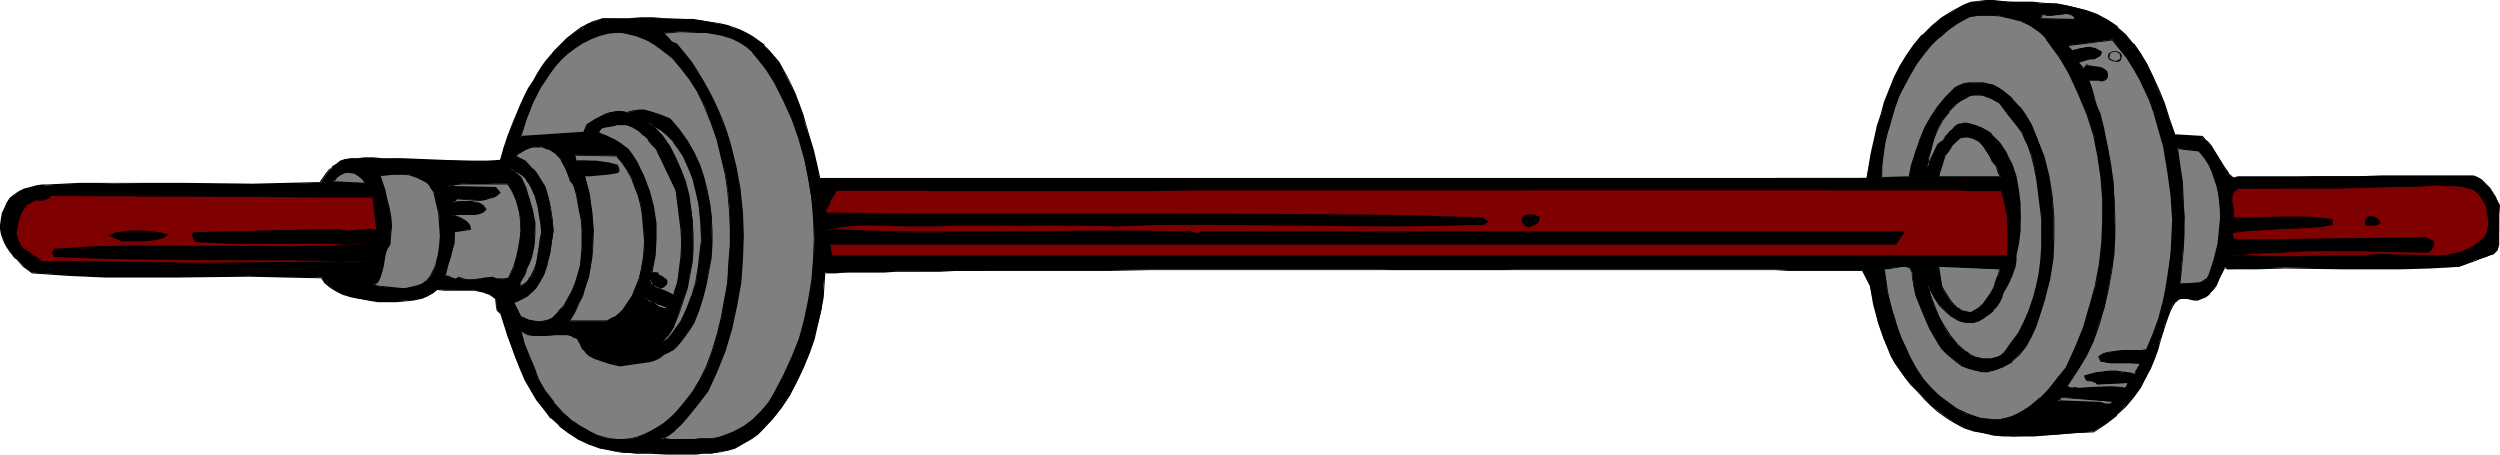 <?xml version="1.0" encoding="UTF-8" standalone="no"?>
<svg
   version="1.0"
   width="129.766mm"
   height="23.598mm"
   id="svg55"
   sodipodi:docname="Weights - Barbell 08.wmf"
   xmlns:inkscape="http://www.inkscape.org/namespaces/inkscape"
   xmlns:sodipodi="http://sodipodi.sourceforge.net/DTD/sodipodi-0.dtd"
   xmlns="http://www.w3.org/2000/svg"
   xmlns:svg="http://www.w3.org/2000/svg">
  <sodipodi:namedview
     id="namedview55"
     pagecolor="#ffffff"
     bordercolor="#000000"
     borderopacity="0.25"
     inkscape:showpageshadow="2"
     inkscape:pageopacity="0.0"
     inkscape:pagecheckerboard="0"
     inkscape:deskcolor="#d1d1d1"
     inkscape:document-units="mm" />
  <defs
     id="defs1">
    <pattern
       id="WMFhbasepattern"
       patternUnits="userSpaceOnUse"
       width="6"
       height="6"
       x="0"
       y="0" />
  </defs>
  <path
     style="fill:#000000;fill-opacity:1;fill-rule:evenodd;stroke:none"
     d="m 160.792,35.061 205.393,-0.162 v 0 l 0.97,-4.847 1.131,-5.009 0.808,-2.585 0.646,-2.424 0.97,-2.424 0.97,-2.262 1.131,-2.262 1.293,-2.262 1.454,-1.939 1.616,-1.939 1.778,-1.777 1.939,-1.616 2.262,-1.293 2.262,-1.293 1.454,-0.485 1.293,-0.162 1.454,-0.162 h 1.454 l 2.909,0.162 2.909,0.162 h 1.778 l 1.616,0.162 h 1.778 l 1.454,0.162 1.454,0.162 1.454,0.323 2.586,0.646 2.424,0.969 2.101,1.131 1.778,1.293 1.616,1.454 1.616,1.777 1.454,1.939 1.131,2.1 1.293,2.424 0.97,2.585 1.131,2.747 0.97,2.908 1.131,3.231 5.333,0.323 0.97,0.808 0.808,0.969 1.293,2.262 1.293,2.1 0.808,0.969 0.808,0.969 h 0.485 l 0.646,-0.162 h 3.07 1.454 6.787 l 3.878,-0.162 h 8.403 4.363 18.261 l 0.808,0.323 0.808,0.485 0.646,0.646 0.808,0.969 1.131,1.616 0.485,0.808 0.323,0.808 v 1.939 3.07 l -0.162,1.131 v 0.969 0.646 l -0.162,0.646 -0.162,0.485 -0.323,0.323 -0.485,0.323 -0.485,0.323 -0.808,0.323 -0.97,0.323 -1.293,0.323 -1.293,0.646 -1.778,0.646 -5.656,0.162 -5.656,0.162 h -11.474 l -11.312,-0.162 -5.656,0.162 -5.656,0.162 -0.485,-0.485 -0.808,1.777 -0.97,1.777 -0.485,0.969 -0.646,0.646 -0.808,0.646 -0.97,0.485 -0.646,0.162 h -0.646 l -0.808,-0.162 h -0.646 l -0.646,-0.162 h -0.485 l -0.485,0.162 -0.646,0.485 -0.646,0.808 -0.485,1.131 -0.485,1.293 -0.485,1.293 -0.323,1.616 -0.646,1.616 -0.485,1.777 -0.646,1.777 -0.808,1.777 -0.808,1.939 -1.131,1.777 -1.293,1.939 -1.616,1.777 -1.778,1.777 -1.939,1.616 -2.424,1.616 -3.878,0.323 -3.878,0.323 -4.04,0.162 -4.04,0.162 -1.939,-0.162 -1.939,-0.162 -1.939,-0.323 -1.939,-0.485 -1.778,-0.646 -1.778,-0.808 -1.778,-1.131 -1.616,-1.293 -1.454,-1.131 -1.454,-1.454 -1.293,-1.293 -1.131,-1.293 -1.131,-1.454 -1.939,-2.747 -0.808,-1.616 -1.454,-3.07 -1.131,-3.231 -0.808,-3.555 -0.808,-3.716 -1.454,-3.07 H 350.833 l -2.586,-0.162 h -50.742 -8.888 -8.888 -9.05 -44.925 l -8.403,0.162 h -8.08 -4.04 -10.989 l -3.394,0.162 h -3.394 -3.07 -3.07 -2.747 -2.747 l -2.424,0.162 h -2.262 -2.101 -1.939 l -1.616,0.162 h -1.454 -1.293 -0.97 l -0.162,2.262 -0.162,2.585 -0.323,2.585 -0.646,2.747 -0.808,2.747 -0.97,2.908 -1.131,2.747 -1.293,2.747 -1.293,2.747 -1.616,2.424 -1.778,2.262 -1.939,1.939 -1.131,0.969 -0.97,0.808 -1.131,0.646 -1.131,0.646 -1.131,0.646 -1.293,0.485 -1.293,0.162 -1.293,0.323 h -0.646 -0.808 -0.97 l -1.293,0.162 h -5.818 l -3.07,-0.162 h -2.909 -1.293 l -1.131,-0.162 -1.131,-0.162 h -0.646 l -2.586,-0.646 -2.424,-0.808 -2.101,-0.969 -1.939,-1.131 -1.778,-1.454 -1.616,-1.616 -1.454,-1.616 -1.293,-1.777 -1.131,-1.939 -1.131,-2.1 -0.97,-2.1 -0.97,-2.1 -1.616,-4.524 -1.293,-4.362 -0.323,-0.323 L 97.606,60.913 97.445,60.105 97.283,58.489 96.637,58.005 95.99,57.681 94.536,57.197 93.081,56.874 H 91.627 90.173 88.557 87.102 l -1.454,-0.162 -0.808,0.808 -0.97,0.485 -1.293,0.485 -1.454,0.323 -1.616,0.162 -1.778,0.162 H 75.952 74.174 L 72.235,58.812 70.619,58.651 68.842,58.166 67.387,57.681 65.933,57.035 64.802,56.227 63.832,55.419 63.186,54.45 56.075,54.288 48.965,54.127 34.744,54.288 H 27.634 20.523 L 13.413,53.965 6.302,53.481 4.686,52.188 3.07,50.734 1.939,49.28 1.293,48.472 0.97,47.664 0.646,46.856 0.323,45.887 0.162,44.917 V 44.109 L 0.323,42.978 0.485,42.009 0.97,40.878 1.454,39.747 1.939,38.939 2.909,38.293 3.717,37.646 4.848,37.162 5.979,36.839 7.11,36.515 8.242,36.354 h 0.97 l 6.464,-0.323 h 6.626 13.574 l 13.736,0.162 6.626,-0.162 6.626,-0.162 1.131,-1.616 0.646,-0.808 0.646,-0.646 0.808,-0.646 0.808,-0.485 0.97,-0.323 0.97,-0.162 h 1.293 l 1.454,-0.162 h 1.616 l 1.778,0.162 h 1.778 1.939 l 3.878,0.162 8.08,0.162 3.878,0.162 1.939,-0.162 h 1.616 l 0.808,-2.424 0.808,-2.262 0.808,-2.262 0.808,-1.939 0.808,-1.777 0.808,-1.777 0.808,-1.616 0.97,-1.616 0.808,-1.454 0.808,-1.131 0.808,-1.293 0.808,-0.969 0.808,-0.969 0.97,-0.969 1.454,-1.454 1.454,-1.131 1.454,-0.969 1.131,-0.808 0.97,-0.323 0.97,-0.323 0.646,-0.162 0.323,-0.162 h 0.162 2.586 2.586 l 2.262,-0.162 h 2.424 l 2.101,0.162 h 1.939 2.101 l 1.778,0.162 1.778,0.162 3.232,0.646 1.454,0.323 1.293,0.485 1.293,0.485 1.293,0.485 1.293,0.808 1.131,0.808 0.97,0.808 0.97,0.969 0.97,1.131 0.97,1.293 0.808,1.293 0.808,1.454 0.808,1.616 0.808,1.777 0.808,1.777 0.646,2.1 0.646,2.262 0.808,2.424 0.646,2.424 0.646,2.747 z"
     id="path1" />
  <path
     style="fill:#000000;fill-opacity:1;fill-rule:evenodd;stroke:none"
     d="m 160.792,35.223 205.393,-0.162 v -0.162 0 h 0.162 l 0.97,-4.847 1.131,-5.009 v 0 l 0.646,-2.424 0.808,-2.424 0.97,-2.424 0.97,-2.424 1.131,-2.262 1.293,-2.1 1.454,-2.1 1.616,-1.939 v 0 l 1.778,-1.777 v 0.162 l 1.939,-1.616 2.101,-1.454 2.424,-1.131 1.293,-0.485 v 0 l 1.293,-0.323 h 1.454 1.454 l 2.909,0.162 2.909,0.162 h 1.778 1.616 l 1.778,0.162 1.454,0.162 1.454,0.162 1.454,0.323 2.586,0.646 v 0 l 2.262,0.969 2.101,1.131 1.939,1.293 V 5.332 l 1.616,1.616 1.616,1.616 h -0.162 l 1.454,1.939 1.131,2.262 1.293,2.262 1.131,2.585 0.97,2.747 1.131,3.07 0.97,3.231 5.494,0.323 v -0.162 l 0.97,0.969 h -0.162 l 0.808,0.969 1.293,2.1 1.293,2.1 0.808,0.969 v 0 l 0.97,0.969 h 0.485 0.646 3.07 1.454 6.787 l 3.878,-0.162 h 8.403 4.363 18.261 -0.162 l 0.97,0.323 0.808,0.485 v 0 l 0.646,0.646 v 0 l 0.646,0.808 1.131,1.777 0.485,0.808 0.485,0.808 v -0.162 l -0.162,1.939 v 3.07 l -0.162,1.131 v 0.969 0.646 l -0.162,0.646 v 0 l -0.162,0.323 -0.323,0.485 0.162,-0.162 -0.485,0.323 -0.646,0.323 -0.808,0.323 -0.808,0.323 -1.293,0.485 -1.454,0.485 -1.616,0.646 v 0 l -5.656,0.162 -5.656,0.162 h -11.474 -11.312 -5.656 l -5.656,0.162 v 0 l -0.646,-0.485 -0.808,1.939 -0.97,1.777 -0.485,0.808 v 0 l -0.646,0.808 v -0.162 l -0.808,0.646 -0.808,0.485 -0.646,0.162 v 0 h -0.646 -0.808 l -0.646,-0.162 -0.646,-0.162 h -0.485 l -0.646,0.323 -0.485,0.323 -0.646,0.969 -0.646,1.131 -0.485,1.131 -0.323,1.454 -0.485,1.454 -0.485,1.777 -0.646,1.616 -0.646,1.777 -0.808,1.939 -0.808,1.777 -1.131,1.939 -1.293,1.777 -1.454,1.939 v 0 l -1.778,1.616 v 0 l -2.101,1.777 -2.262,1.616 v 0 l -3.878,0.162 -3.878,0.323 -4.04,0.162 -4.04,0.162 -1.939,-0.162 -1.939,-0.162 -1.939,-0.323 -1.939,-0.485 h 0.162 l -1.939,-0.646 -1.778,-0.808 -1.778,-0.969 -1.616,-1.293 -1.454,-1.293 v 0 l -1.454,-1.293 -1.293,-1.293 -1.131,-1.454 v 0 l -0.97,-1.293 -1.939,-2.908 -0.808,-1.454 -1.454,-3.07 -1.131,-3.231 v 0 l -0.808,-3.555 -0.808,-3.878 -1.616,-3.07 h -14.544 -2.586 -50.742 l -8.888,-0.162 h -8.888 l -9.05,0.162 h -44.925 -8.403 -8.08 -4.04 -10.989 l -3.394,0.162 h -3.394 -3.07 -3.07 l -2.747,0.162 h -2.747 -2.424 -2.262 -2.101 -1.939 l -1.616,0.162 h -1.454 -1.293 l -1.131,0.162 v 2.262 l -0.323,2.585 -0.323,2.585 -0.646,2.747 v 0 l -0.808,2.747 -0.97,2.747 -1.131,2.908 -1.293,2.747 -1.293,2.585 -1.616,2.424 -1.778,2.424 v 0 l -1.939,1.939 v -0.162 l -0.97,0.969 -1.131,0.808 -1.131,0.646 -1.131,0.646 -1.131,0.646 -1.131,0.485 v 0 l -1.293,0.323 -1.293,0.162 h -0.646 l -0.808,0.162 h -0.97 -1.293 -5.818 -3.07 l -2.909,-0.162 h -1.293 l -1.131,-0.162 h -1.131 l -0.646,-0.162 -2.586,-0.646 v 0 l -2.424,-0.808 -2.101,-0.969 -1.778,-1.131 -1.939,-1.454 v 0 l -1.454,-1.454 v 0 l -1.454,-1.777 -1.293,-1.777 -1.131,-1.939 -1.131,-1.939 -0.97,-2.1 -0.97,-2.1 -1.616,-4.524 -1.293,-4.362 -0.485,-0.323 h 0.162 l -0.323,-0.323 -0.323,-0.646 v 0 -1.777 l -0.808,-0.485 -0.646,-0.323 -1.454,-0.162 v 0 l 1.454,0.485 0.485,0.323 0.646,0.485 V 58.489 l 0.162,1.616 0.162,0.808 0.323,0.323 0.323,0.323 v -0.162 l 1.454,4.524 1.616,4.362 0.808,2.1 0.97,2.262 1.131,1.939 1.131,1.939 1.454,1.777 1.293,1.777 h 0.162 l 1.616,1.454 v 0.162 l 1.778,1.293 1.939,1.293 2.101,0.969 2.262,0.808 h 0.162 l 2.586,0.485 0.646,0.162 1.131,0.162 h 1.131 l 1.293,0.162 h 2.909 l 3.07,0.162 h 5.818 l 1.293,-0.162 h 0.97 0.808 l 0.646,-0.162 1.293,-0.162 1.293,-0.323 v 0 l 1.293,-0.323 1.131,-0.646 1.131,-0.646 1.131,-0.646 1.131,-0.808 0.97,-0.969 v 0 l 1.939,-2.1 v 0 l 1.778,-2.262 1.616,-2.424 1.454,-2.747 1.293,-2.747 1.131,-2.747 0.97,-2.747 0.646,-2.908 v 0 l 0.646,-2.747 0.485,-2.585 0.162,-2.585 0.162,-2.262 -0.162,0.162 h 0.97 1.293 l 1.454,-0.162 h 1.616 1.939 2.101 2.262 l 2.424,-0.162 h 2.747 2.747 3.07 l 3.07,-0.162 h 3.394 3.394 10.989 4.04 8.08 l 8.403,-0.162 h 44.925 9.05 8.888 8.888 50.742 l 2.586,0.162 h 14.544 l -0.162,-0.162 1.616,3.07 v 0 l 0.646,3.716 0.97,3.555 v 0 l 1.131,3.231 1.293,3.231 0.808,1.454 1.939,2.747 1.131,1.454 v 0 l 1.293,1.293 1.293,1.454 1.293,1.293 v 0 l 1.454,1.293 1.778,1.293 1.616,0.969 1.778,0.969 1.939,0.646 v 0 l 1.939,0.323 1.939,0.485 1.939,0.162 h 1.939 4.04 l 4.04,-0.323 3.878,-0.323 3.878,-0.162 2.424,-1.616 2.101,-1.616 V 81.433 l 1.778,-1.616 v 0 l 1.616,-1.939 1.293,-1.777 0.97,-1.939 0.97,-1.777 0.808,-1.939 0.646,-1.777 0.485,-1.777 0.485,-1.616 0.485,-1.454 0.485,-1.454 0.485,-1.293 0.485,-0.969 0.646,-0.969 v 0.162 l 0.485,-0.485 0.485,-0.162 v 0 h 0.485 0.646 l 0.646,0.162 0.808,0.162 h 0.646 l 0.808,-0.323 0.808,-0.323 0.808,-0.646 v -0.162 l 0.646,-0.646 v 0 l 0.646,-0.808 0.808,-1.939 0.97,-1.777 -0.323,0.162 0.646,0.323 h 5.656 l 5.656,-0.162 11.312,0.162 h 11.474 l 5.656,-0.162 5.656,-0.323 1.778,-0.646 1.454,-0.485 1.131,-0.485 0.97,-0.323 0.808,-0.323 0.646,-0.162 0.323,-0.323 0.485,-0.485 0.162,-0.485 0.162,-0.646 V 47.341 46.371 45.24 42.17 l 0.162,-1.939 -0.485,-0.808 -0.323,-0.808 -1.131,-1.777 -0.808,-0.808 v 0 l -0.808,-0.808 -0.808,-0.485 -0.808,-0.323 h -18.261 l -4.363,0.162 h -8.403 -3.878 -6.787 -1.454 -3.07 l -0.646,0.162 h -0.485 0.162 l -0.97,-0.808 h 0.162 l -0.808,-1.131 -1.293,-2.1 -1.293,-2.1 -0.808,-0.969 h -0.162 l -0.808,-0.969 -5.494,-0.323 0.162,0.162 -1.131,-3.231 -0.97,-3.07 -1.131,-2.747 -1.131,-2.424 -1.131,-2.424 -1.293,-2.1 -1.293,-1.939 h -0.162 l -1.454,-1.777 -1.616,-1.454 V 5.17 l -1.939,-1.293 -2.101,-1.131 -2.262,-0.808 h -0.162 l -2.586,-0.646 -1.454,-0.323 -1.454,-0.323 h -1.454 l -1.778,-0.162 -1.616,-0.162 h -1.778 -2.909 L 391.072,0 h -1.454 l -1.454,0.162 -1.293,0.162 h -0.162 l -1.293,0.485 -2.424,1.293 -2.101,1.293 -1.939,1.616 v 0 l -1.778,1.777 h -0.162 l -1.616,1.939 -1.454,2.1 -1.293,2.1 -1.131,2.262 -0.97,2.424 -0.97,2.424 -0.646,2.424 -0.808,2.424 v 0.162 l -1.131,5.009 -0.808,4.847 h 0.162 v 0 H 160.792 l 0.162,0.162 z"
     id="path2" />
  <path
     style="fill:#000000;fill-opacity:1;fill-rule:evenodd;stroke:none"
     d="m 95.99,57.52 -1.293,-0.485 h -0.162 L 93.081,56.874 91.627,56.712 H 90.173 L 88.557,56.874 h -1.454 l -1.454,-0.323 -0.808,0.808 v 0 l -0.97,0.485 -1.293,0.485 v 0 l -1.454,0.323 -1.616,0.323 H 77.73 75.952 74.174 L 72.235,58.651 70.619,58.489 v 0 l -1.778,-0.485 -1.454,-0.485 -1.293,-0.646 -1.293,-0.646 v 0 l -0.808,-0.808 v 0 L 63.347,54.45 56.075,54.127 H 48.965 34.744 27.634 20.523 L 13.413,53.804 6.302,53.481 h 0.162 l -1.778,-1.454 v 0.162 L 3.07,50.734 H 3.232 L 1.939,49.28 1.454,48.31 0.97,47.502 0.646,46.695 0.485,45.887 v 0 L 0.323,44.917 v -0.808 l 0.162,-1.131 0.162,-0.969 v 0 L 0.97,41.039 1.616,39.747 2.101,38.939 v 0.162 l 0.808,-0.808 0.97,-0.485 0.97,-0.485 1.131,-0.323 v 0 l 1.131,-0.323 1.131,-0.162 0.97,-0.162 6.464,-0.162 6.626,-0.162 13.574,0.162 13.736,0.162 6.626,-0.162 6.626,-0.323 1.131,-1.616 0.646,-0.808 v 0 l 0.646,-0.646 v 0.162 l 0.808,-0.646 0.808,-0.485 0.97,-0.323 v 0 l 0.97,-0.162 1.293,-0.162 h 1.454 1.616 1.778 1.778 l 1.939,0.162 3.878,0.162 8.08,0.162 3.878,0.162 1.939,-0.162 h 1.778 l 0.808,-2.585 0.808,-2.262 0.646,-2.1 0.97,-2.1 0.808,-1.777 0.808,-1.777 0.808,-1.616 0.97,-1.454 0.808,-1.454 0.808,-1.293 0.808,-1.131 0.808,-1.131 0.808,-0.969 v 0 l 0.808,-0.808 1.616,-1.616 v 0.162 l 1.454,-1.293 1.293,-0.969 1.131,-0.646 1.131,-0.485 0.808,-0.323 v 0 h 0.646 v 0 l 0.485,-0.162 h -0.162 0.162 l 2.586,-0.162 h 2.586 2.262 2.424 2.101 l 4.04,0.162 1.778,0.162 1.778,0.162 3.232,0.485 h -0.162 l 1.454,0.485 1.454,0.323 1.293,0.646 1.293,0.485 1.131,0.808 1.131,0.646 1.131,0.969 V 8.886 l 0.97,1.131 h -0.162 l 0.97,0.969 0.97,1.293 0.808,1.293 0.97,1.454 0.808,1.616 0.646,1.777 0.808,1.939 0.646,1.939 0.808,2.262 0.646,2.424 0.646,2.424 v 0 l 0.646,2.747 0.808,3.07 0.162,-0.162 -0.646,-2.908 -0.646,-2.747 v 0 l -0.808,-2.585 -0.646,-2.262 -0.646,-2.262 -0.808,-2.1 -0.646,-1.777 -0.808,-1.777 -0.808,-1.616 -0.808,-1.454 -0.808,-1.454 -0.97,-1.131 -0.97,-1.131 v 0 l -0.97,-0.969 V 8.725 l -1.131,-0.808 -1.131,-0.808 -1.131,-0.646 -1.293,-0.646 -1.293,-0.485 -1.454,-0.485 -1.454,-0.323 v 0 l -3.232,-0.485 -1.778,-0.323 h -1.778 l -4.04,-0.162 -2.101,-0.162 h -2.424 l -2.262,0.162 h -2.586 -2.586 -0.162 l -0.323,0.162 v 0 l -0.646,0.162 v 0 l -0.97,0.323 -0.97,0.485 -1.293,0.646 -1.293,0.969 -1.454,1.131 v 0 l -1.616,1.616 -0.808,0.808 v 0 l -0.808,0.969 -0.97,1.131 -0.808,1.131 -0.808,1.293 -0.808,1.454 -0.97,1.454 -0.808,1.616 -0.808,1.777 -0.808,1.939 -0.808,1.939 -0.808,2.1 -0.808,2.424 -0.646,2.424 V 31.345 l -1.616,0.162 h -1.939 -3.878 l -8.08,-0.323 -3.878,-0.162 h -1.939 -1.778 l -1.778,-0.162 h -1.616 l -1.454,0.162 h -1.293 l -0.97,0.162 h -0.162 l -0.97,0.323 -0.808,0.646 -0.808,0.485 v 0.162 l -0.646,0.485 v 0 l -0.646,0.808 -1.131,1.616 h 0.162 L 56.237,35.869 49.611,36.031 35.875,35.869 H 22.301 15.675 L 9.211,36.192 H 8.242 l -1.131,0.162 -1.131,0.323 v 0 l -1.293,0.323 -0.97,0.485 -0.97,0.646 -0.808,0.646 -0.646,0.969 -0.485,1.131 -0.485,0.969 v 0.162 L 0.162,42.978 0,44.109 v 0.808 l 0.162,0.969 v 0 l 0.323,0.969 0.323,0.808 0.485,0.808 0.485,0.808 1.131,1.454 h 0.162 l 1.454,1.616 v 0 l 1.778,1.293 7.11,0.485 7.11,0.323 h 7.11 7.11 l 14.221,-0.162 7.11,0.162 7.11,0.162 h -0.162 l 0.646,0.969 0.97,0.808 1.293,0.808 1.293,0.646 1.616,0.485 1.616,0.323 h 0.162 l 1.616,0.323 1.939,0.323 h 1.778 1.778 l 1.778,-0.162 1.616,-0.162 1.454,-0.323 h 0.162 l 1.131,-0.485 1.131,-0.646 0.808,-0.646 h -0.162 l 1.454,0.162 h 1.454 1.616 1.454 1.454 l 1.454,0.323 z"
     id="path3" />
  <path
     style="fill:#7f7f7f;fill-opacity:1;fill-rule:evenodd;stroke:none"
     d="m 136.713,17.773 1.616,3.07 1.293,3.231 1.131,3.393 0.808,3.393 0.808,3.393 0.485,3.393 0.323,3.716 0.162,3.393 -0.162,3.555 -0.162,3.555 -0.323,3.555 -0.485,3.393 -0.646,3.555 -0.808,3.231 -0.97,3.231 -1.131,3.231 -1.293,2.424 -1.454,2.424 -1.778,2.262 -1.939,2.1 -0.97,0.969 -1.131,0.969 -1.131,0.808 -1.293,0.646 -1.293,0.646 -1.293,0.485 -1.293,0.323 -1.454,0.162 -1.454,-0.162 h -1.293 l -1.293,-0.323 -1.293,-0.485 -1.131,-0.485 -1.131,-0.646 -1.293,-0.646 -0.97,-0.808 -2.101,-1.777 -1.778,-2.1 -1.616,-2.1 -1.454,-2.424 -0.808,-2.262 -0.97,-2.262 -0.97,-2.424 -0.323,-1.131 -0.162,-1.454 0.646,0.485 0.646,0.323 0.97,0.162 h 0.808 1.778 l 1.939,-0.162 h 1.616 l 0.808,0.162 0.808,0.162 0.646,0.323 0.485,0.485 0.485,0.646 0.323,0.969 0.646,0.808 0.97,0.646 0.808,0.485 0.97,0.323 1.939,0.646 2.101,0.485 0.97,-0.162 1.131,-0.162 2.262,-0.323 1.131,-0.162 1.131,-0.323 0.97,-0.485 0.97,-0.646 0.97,-0.323 0.808,-0.646 0.808,-0.808 0.808,-0.808 1.293,-1.939 0.646,-0.808 0.485,-0.808 0.97,-2.424 0.808,-2.585 0.646,-2.585 0.485,-2.585 0.485,-2.585 0.162,-2.747 V 45.24 42.494 l -0.323,-2.585 -0.646,-2.585 -0.646,-2.424 -0.808,-2.585 -1.131,-2.262 -1.293,-2.424 -1.454,-2.1 -1.778,-2.1 -1.939,-0.808 -2.101,-0.808 -1.131,-0.162 h -0.97 l -1.131,0.162 -1.131,0.323 -1.131,-0.323 h -1.131 l -0.97,0.323 -1.131,0.323 -0.97,0.485 -0.97,0.485 -1.616,0.969 -0.808,1.616 -12.282,0.808 1.131,-3.393 1.293,-3.231 1.454,-3.07 0.97,-1.454 0.97,-1.616 1.131,-1.293 1.131,-1.131 1.131,-1.293 1.454,-0.969 1.454,-0.969 1.454,-0.808 1.778,-0.646 1.778,-0.485 1.454,-0.162 h 1.293 l 1.454,0.323 1.293,0.323 1.293,0.485 1.293,0.646 1.131,0.646 1.293,0.808 2.101,1.777 1.778,2.1 1.778,2.262 z"
     id="path4" />
  <path
     style="fill:#000000;fill-opacity:1;fill-rule:evenodd;stroke:none"
     d="m 136.713,17.935 1.454,3.07 1.293,3.231 1.131,3.231 0.808,3.393 v 0 l 0.808,3.393 0.485,3.393 0.323,3.716 0.162,3.393 v 3.555 l -0.323,3.555 -0.162,3.555 -0.646,3.393 -0.646,3.555 -0.808,3.231 v 0 l -0.97,3.231 -1.131,3.07 -1.293,2.585 -1.454,2.424 -1.778,2.262 v 0 l -1.778,2.1 -1.131,0.969 v 0 l -0.97,0.808 -1.293,0.808 -1.131,0.646 -1.293,0.646 -1.293,0.485 v 0 l -1.293,0.323 -1.454,0.162 h -1.454 l -1.293,-0.162 -1.293,-0.323 v 0 l -1.131,-0.323 -1.293,-0.646 -1.131,-0.646 -1.131,-0.646 -1.131,-0.808 v 0.162 l -2.101,-1.939 -1.778,-1.939 h 0.162 l -1.778,-2.262 -1.293,-2.262 -0.808,-2.262 -0.97,-2.262 -0.97,-2.424 -0.323,-1.293 v 0.162 l -0.323,-1.454 -0.162,0.162 0.808,0.485 0.646,0.323 v 0 l 0.97,0.162 h 0.808 1.778 l 1.939,-0.162 h 1.616 0.808 l 0.808,0.323 h -0.162 l 0.646,0.323 v -0.162 l 0.646,0.485 h -0.162 l 0.485,0.808 0.323,0.808 0.808,0.808 v 0.162 l 0.808,0.646 0.97,0.485 0.97,0.323 1.939,0.646 v 0 l 2.101,0.485 0.97,-0.162 1.131,-0.162 2.262,-0.323 1.131,-0.162 h 0.162 l 1.131,-0.323 0.97,-0.485 0.808,-0.646 0.97,-0.485 0.97,-0.485 0.808,-0.808 v 0 l 0.808,-0.969 1.293,-1.777 0.646,-0.969 0.485,-0.808 0.97,-2.424 0.808,-2.585 v 0 l 0.646,-2.585 0.485,-2.585 0.485,-2.585 0.162,-2.747 V 45.24 l -0.162,-2.747 -0.323,-2.585 -0.485,-2.585 v 0 l -0.646,-2.585 -0.808,-2.424 -1.131,-2.424 -1.293,-2.262 -1.616,-2.262 -1.778,-2.1 -1.939,-0.808 -2.101,-0.646 v 0 l -1.131,-0.323 h -0.97 l -1.131,0.162 h -0.162 l -1.131,0.323 h 0.162 l -1.131,-0.162 h -1.131 l -0.97,0.162 h -0.162 l -0.97,0.323 -0.97,0.485 -0.97,0.485 -1.778,1.131 -0.646,1.616 v -0.162 l -12.282,0.808 0.162,0.162 0.97,-3.231 1.293,-3.393 1.616,-3.07 0.97,-1.454 0.97,-1.454 0.97,-1.293 v 0 l 1.131,-1.293 1.293,-1.131 v 0 l 1.293,-0.969 1.454,-0.969 1.616,-0.808 1.616,-0.646 1.778,-0.485 v 0 l 1.454,-0.162 h 1.293 l 1.454,0.323 1.293,0.323 v 0 l 1.293,0.485 1.131,0.485 1.293,0.808 1.131,0.808 2.262,1.777 v 0 l 1.778,2.1 v 0 l 1.616,2.1 1.454,2.262 0.162,-0.162 -1.293,-2.262 -1.778,-2.1 v 0 l -1.939,-2.1 v 0 l -2.101,-1.939 -1.131,-0.808 -1.293,-0.646 -1.131,-0.646 -1.293,-0.485 h -0.162 l -1.293,-0.323 -1.454,-0.323 h -1.293 l -1.454,0.162 -1.939,0.485 -1.616,0.646 -1.616,0.808 -1.454,0.969 -1.293,0.969 v 0.162 l -1.293,1.131 -1.131,1.293 v 0 l -1.131,1.293 -0.97,1.454 -0.808,1.454 -1.616,3.231 -1.293,3.231 -0.97,3.555 12.443,-0.808 0.646,-1.616 v 0 l 1.778,-0.969 0.97,-0.485 0.97,-0.485 0.97,-0.323 v 0 l 0.97,-0.323 h 1.131 l 1.131,0.162 1.131,-0.323 v 0 h 1.131 0.97 l 1.131,0.162 v 0 l 1.939,0.646 2.101,0.969 h -0.162 l 1.778,1.939 1.454,2.262 1.293,2.262 1.131,2.424 0.808,2.424 0.808,2.424 v 0 l 0.485,2.585 0.323,2.585 0.162,2.747 -0.162,2.585 -0.162,2.747 -0.323,2.585 -0.646,2.585 -0.646,2.585 v 0 l -0.808,2.424 -0.97,2.424 -0.485,0.808 -0.485,0.969 -1.454,1.777 -0.646,0.969 v 0 l -0.808,0.808 v -0.162 l -0.97,0.646 -0.97,0.323 -0.808,0.646 -0.97,0.485 -1.131,0.323 v 0 l -1.131,0.162 -2.262,0.323 -1.131,0.162 -0.97,0.162 -2.101,-0.485 h 0.162 l -1.939,-0.485 -0.97,-0.485 -0.97,-0.485 -0.808,-0.646 v 0.162 l -0.808,-0.969 h 0.162 l -0.323,-0.808 -0.485,-0.808 -0.646,-0.485 -0.646,-0.323 -0.808,-0.162 -0.808,-0.162 h -1.616 l -1.939,0.162 -1.778,0.162 -0.808,-0.162 -0.97,-0.162 h 0.162 l -0.808,-0.323 -0.808,-0.485 0.162,1.616 v 0 l 0.323,1.293 0.97,2.424 0.97,2.262 0.97,2.262 1.293,2.262 1.616,2.262 h 0.162 l 1.778,1.939 1.939,1.939 v 0 l 1.131,0.808 1.131,0.646 1.131,0.646 1.293,0.485 1.293,0.323 v 0 l 1.293,0.323 1.293,0.162 1.454,0.162 1.454,-0.323 1.293,-0.323 h 0.162 l 1.293,-0.323 1.293,-0.646 1.131,-0.646 1.131,-0.808 1.131,-0.969 v 0 l 0.97,-0.969 1.939,-2.1 h 0.162 l 1.616,-2.262 1.454,-2.424 1.293,-2.585 1.131,-3.07 0.97,-3.231 v -0.162 l 0.97,-3.231 0.646,-3.555 0.485,-3.393 0.323,-3.555 0.162,-3.555 0.162,-3.555 -0.323,-3.393 -0.323,-3.716 -0.485,-3.393 -0.646,-3.393 v -0.162 l -0.97,-3.393 -0.97,-3.231 -1.454,-3.231 -1.454,-3.07 z"
     id="path5" />
  <path
     style="fill:#7f7f7f;fill-opacity:1;fill-rule:evenodd;stroke:none"
     d="m 152.065,16.319 1.778,3.393 1.616,3.716 1.293,3.716 0.97,3.716 0.808,4.039 0.646,3.878 0.485,4.039 0.162,4.039 -0.162,4.039 -0.323,4.039 -0.646,3.878 -0.808,3.878 -1.131,3.716 -1.293,3.716 -1.616,3.555 -1.778,3.393 -1.131,1.777 -1.616,1.777 -1.616,1.616 -1.778,1.454 -2.101,1.131 -2.101,0.808 -0.97,0.162 -1.131,0.323 h -1.293 -1.131 -0.808 l -0.808,0.162 h -2.101 l -1.939,-0.162 h -0.97 -0.808 l 1.454,-0.808 1.293,-0.969 1.131,-1.131 0.97,-1.131 2.101,-2.585 2.101,-2.747 1.778,-4.039 1.616,-4.039 1.293,-4.201 0.97,-4.524 0.808,-4.524 0.323,-4.524 0.162,-4.686 -0.162,-4.524 -0.485,-4.686 -0.808,-4.362 -1.131,-4.524 -0.646,-2.1 -0.808,-2.1 -0.808,-2.1 -0.97,-2.1 -0.97,-1.939 -0.97,-1.939 -1.293,-1.777 -1.131,-1.939 -1.293,-1.616 -1.454,-1.777 -0.485,-0.162 -0.323,-0.162 -0.646,-0.646 -0.485,-0.646 -0.808,-0.646 3.394,-0.323 3.555,0.162 1.616,0.162 1.778,0.162 1.616,0.323 1.454,0.485 1.616,0.808 1.454,0.969 1.131,1.131 0.97,0.969 1.778,2.424 z"
     id="path6" />
  <path
     style="fill:#000000;fill-opacity:1;fill-rule:evenodd;stroke:none"
     d="m 151.904,16.319 1.778,3.555 1.616,3.555 1.293,3.716 1.131,3.878 v -0.162 l 0.808,4.039 0.646,3.878 0.323,4.039 0.162,4.039 -0.162,4.039 -0.323,4.039 -0.646,3.878 -0.808,3.878 v 0 l -0.97,3.716 -1.454,3.555 -1.616,3.555 -1.778,3.393 -1.131,1.939 -1.454,1.777 v 0 l -1.616,1.616 v 0 l -1.778,1.293 -2.101,1.131 -2.101,0.808 v 0 l -0.97,0.323 -1.131,0.162 h -1.293 -1.131 l -0.808,0.162 h -0.808 -2.101 -1.939 l -0.97,-0.162 h -0.808 v 0.323 l 1.454,-0.808 1.293,-0.969 v -0.162 l 1.131,-0.969 1.131,-1.293 v 0 l 2.101,-2.585 2.101,-2.747 1.778,-3.878 1.616,-4.039 1.293,-4.362 v 0 l 0.97,-4.524 0.808,-4.524 0.323,-4.524 0.162,-4.686 -0.162,-4.524 -0.485,-4.686 -0.808,-4.362 -1.131,-4.524 v 0 l -0.646,-2.1 -0.808,-2.262 -0.808,-1.939 -0.97,-2.1 -0.97,-1.939 -1.131,-1.939 -1.131,-1.939 -1.131,-1.777 -1.454,-1.777 -1.454,-1.777 -0.323,-0.162 -0.485,-0.162 v 0 l -0.646,-0.485 h 0.162 l -0.646,-0.646 v 0 l -0.646,-0.646 -0.162,0.162 3.394,-0.323 3.555,0.162 h 1.616 l 1.778,0.323 1.616,0.323 h -0.162 l 1.616,0.485 1.616,0.808 1.454,0.969 v 0 l 1.131,0.969 h -0.162 l 0.97,1.131 1.778,2.262 1.616,2.585 h 0.323 l -1.616,-2.585 -1.778,-2.424 -0.97,-1.131 v 0 l -1.293,-0.969 v 0 l -1.293,-0.969 -1.616,-0.969 -1.616,-0.485 v 0 l -1.616,-0.323 -1.778,-0.162 -1.616,-0.162 h -3.555 l -3.555,0.323 0.808,0.808 v 0 l 0.485,0.646 v 0 l 0.646,0.646 0.485,0.162 0.485,0.162 h -0.162 l 1.454,1.616 1.293,1.777 1.293,1.777 1.131,1.939 1.131,1.777 0.808,2.1 0.97,1.939 0.97,2.1 0.646,2.1 0.646,2.1 v 0 l 1.131,4.524 0.808,4.362 0.485,4.686 0.162,4.524 -0.162,4.686 -0.323,4.524 -0.808,4.524 -0.97,4.524 v -0.162 l -1.293,4.362 -1.616,4.039 -1.778,3.878 -2.101,2.908 -1.939,2.424 v 0 l -1.131,1.293 -1.131,1.131 v -0.162 l -1.293,0.969 -1.778,1.131 h 1.293 0.97 l 1.939,0.162 h 2.101 l 0.808,-0.162 h 0.808 1.131 l 1.293,-0.162 1.131,-0.162 0.97,-0.162 h 0.162 l 2.101,-0.808 1.939,-1.131 1.939,-1.454 v 0 l 1.616,-1.616 v 0 l 1.454,-1.777 1.293,-1.939 1.778,-3.393 1.616,-3.555 1.293,-3.555 1.131,-3.878 v 0 l 0.808,-3.878 0.646,-3.878 0.323,-4.039 V 46.856 42.817 l -0.485,-4.039 -0.646,-3.878 -0.808,-4.039 v 0 l -1.131,-3.878 -1.293,-3.716 -1.454,-3.555 -1.778,-3.393 z"
     id="path7" />
  <path
     style="fill:#7f7f7f;fill-opacity:1;fill-rule:evenodd;stroke:none"
     d="m 401.414,7.594 1.293,1.616 1.293,1.777 0.97,1.939 1.131,1.777 1.778,3.878 1.616,3.878 1.293,4.039 0.808,4.039 0.646,4.362 0.323,4.201 v 4.201 l -0.162,4.201 -0.485,4.362 -0.808,4.201 -1.131,4.201 -1.293,4.039 -1.616,3.878 -1.778,3.878 -1.454,2.1 -1.616,1.939 -1.939,1.939 -1.939,1.777 -1.131,0.646 -1.131,0.646 -1.131,0.485 -1.293,0.485 -1.293,0.162 -1.293,0.162 -1.454,-0.162 -1.454,-0.323 -2.262,-0.646 -1.939,-0.969 -1.939,-1.293 -1.616,-1.454 -1.616,-1.454 -1.454,-1.777 -1.293,-1.939 -1.131,-1.939 -1.131,-2.1 -0.97,-2.262 -0.646,-2.1 -0.808,-2.262 -0.485,-2.262 -0.646,-2.262 -0.323,-2.262 -0.323,-2.262 h 0.808 l 0.97,-0.162 1.778,-0.162 h 0.808 0.323 l 0.323,0.162 0.323,0.323 0.162,0.323 0.162,0.485 v 0.646 l 0.162,1.777 0.485,1.777 0.646,1.616 0.646,1.616 1.454,3.231 1.778,3.231 0.646,0.808 0.808,0.969 0.97,0.808 1.131,0.808 1.131,0.808 1.131,0.485 1.293,0.485 1.293,0.162 h 1.131 l 1.131,-0.162 0.97,-0.323 0.97,-0.485 0.808,-0.323 0.808,-0.646 1.454,-1.454 1.293,-1.616 0.97,-1.777 0.97,-1.939 0.646,-1.939 1.131,-3.716 0.97,-3.716 0.646,-4.039 0.162,-4.039 v -4.039 l -0.323,-4.039 -0.646,-4.039 -0.97,-3.878 -1.454,-4.039 -0.97,-1.939 -1.131,-1.939 -1.131,-1.777 -1.454,-1.616 -1.778,-1.454 -0.97,-0.646 -0.97,-0.646 -1.939,-0.323 h -1.939 -0.97 l -0.97,0.162 -0.808,0.323 -0.97,0.485 -1.616,1.616 -1.616,1.939 -1.454,2.1 -1.131,2.1 -0.97,2.424 -0.97,2.424 -0.646,2.424 -0.485,2.424 -5.494,0.162 0.162,-2.424 0.162,-2.262 0.485,-2.424 0.485,-2.424 0.646,-2.262 0.808,-2.262 0.808,-2.1 0.97,-2.1 1.131,-2.262 1.293,-1.939 1.293,-1.777 1.454,-1.777 1.778,-1.616 1.778,-1.454 1.939,-1.454 1.939,-1.131 2.101,-0.162 h 2.101 1.939 l 2.101,0.485 1.939,0.485 1.778,0.969 1.778,1.131 0.646,0.646 z"
     id="path8" />
  <path
     style="fill:#000000;fill-opacity:1;fill-rule:evenodd;stroke:none"
     d="m 401.414,7.594 h -0.162 l 1.293,1.777 1.293,1.777 1.131,1.777 0.97,1.777 1.778,3.878 1.616,3.878 1.293,4.039 v 0 l 0.808,4.039 0.646,4.362 0.323,4.201 v 4.201 l -0.162,4.201 -0.485,4.362 -0.808,4.201 -1.131,4.201 v -0.162 l -1.131,4.039 -1.616,4.039 -1.778,3.878 -1.616,1.939 -1.616,2.1 v 0 l -1.778,1.939 v -0.162 l -2.101,1.777 -0.97,0.646 -1.131,0.646 -1.293,0.646 -1.131,0.323 v 0 l -1.293,0.323 h -1.293 l -1.454,-0.162 -1.454,-0.162 h 0.162 l -2.262,-0.808 -2.101,-0.969 -1.778,-1.293 -1.778,-1.293 v 0 l -1.616,-1.616 v 0 l -1.454,-1.616 -1.293,-1.939 -1.131,-2.1 -0.97,-2.1 -0.97,-2.1 -0.808,-2.262 -0.646,-2.262 v 0.162 l -0.646,-2.262 -0.485,-2.262 -0.323,-2.262 -0.323,-2.262 -0.162,0.162 h 0.808 l 0.97,-0.162 1.778,-0.323 h 0.808 l 0.323,0.162 v 0 l 0.323,0.162 v -0.162 l 0.162,0.323 v 0 l 0.162,0.323 v 0 l 0.162,0.485 v 0.646 l 0.323,1.777 v 0 l 0.323,1.777 0.646,1.616 0.646,1.616 1.454,3.393 1.778,3.07 0.646,0.969 0.808,0.808 0.162,0.162 0.97,0.808 0.97,0.808 1.131,0.808 1.293,0.485 1.293,0.323 v 0 l 1.293,0.323 h 1.131 l 1.131,-0.323 v 0 l 0.97,-0.323 0.97,-0.323 0.808,-0.485 0.97,-0.485 v -0.162 l 1.454,-1.293 v 0 l 1.293,-1.616 0.97,-1.777 0.97,-2.1 0.646,-1.939 1.131,-3.555 V 58.489 l 0.97,-3.716 0.646,-4.039 0.162,-4.039 v -4.039 l -0.323,-4.039 -0.646,-4.039 -0.97,-3.878 v 0 l -1.616,-4.039 -0.808,-2.1 -1.131,-1.939 -1.131,-1.616 h -0.162 l -1.454,-1.616 v -0.162 l -1.778,-1.454 -0.97,-0.646 -0.97,-0.485 -1.939,-0.485 h -1.939 -0.97 l -0.97,0.162 v 0 l -0.808,0.323 -0.97,0.485 -1.778,1.777 v 0 l -1.616,1.939 -1.293,1.939 -1.293,2.262 -0.97,2.424 -0.808,2.424 -0.808,2.424 v 0 l -0.485,2.424 0.162,-0.162 -5.494,0.162 0.162,0.162 v -2.424 l 0.323,-2.262 0.323,-2.424 0.646,-2.424 v 0.162 l 0.646,-2.262 0.646,-2.262 0.808,-2.262 1.131,-2.1 1.131,-2.1 1.131,-1.939 1.454,-1.939 1.454,-1.777 v 0 l 1.616,-1.616 v 0.162 l 1.778,-1.616 1.939,-1.293 2.101,-1.131 h -0.162 l 2.101,-0.323 h 2.101 l 1.939,0.162 2.101,0.485 v 0 l 1.939,0.485 1.778,0.808 1.616,1.131 v 0 l 0.808,0.646 0.808,0.808 0.162,-0.162 -0.808,-0.646 -0.808,-0.808 v 0 l -1.778,-1.131 -1.778,-0.808 -1.939,-0.646 v 0 l -2.101,-0.323 -1.939,-0.162 h -2.101 l -2.101,0.162 -2.101,1.293 -1.939,1.293 -1.778,1.454 v 0 l -1.616,1.616 v 0 l -1.454,1.777 -1.454,1.939 -1.293,1.939 -1.131,2.1 -0.97,2.1 -0.808,2.262 -0.808,2.262 -0.646,2.262 v 0 l -0.485,2.424 -0.485,2.424 -0.162,2.262 v 2.424 h 5.494 l 0.646,-2.585 v 0.162 l 0.646,-2.424 0.808,-2.424 1.131,-2.424 1.131,-2.262 1.454,-2.1 1.454,-1.777 v 0 l 1.778,-1.777 v 0.162 l 0.808,-0.485 0.97,-0.323 h -0.162 l 0.97,-0.162 0.97,-0.162 1.939,0.162 1.939,0.323 h -0.162 l 1.131,0.646 0.97,0.646 1.616,1.454 v -0.162 l 1.454,1.777 v 0 l 1.131,1.616 1.131,1.939 0.97,1.939 1.454,4.201 v -0.162 l 0.97,3.878 0.808,4.039 0.323,4.039 v 4.039 l -0.323,4.039 -0.646,4.039 -0.97,3.716 v 0 l -1.131,3.555 -0.646,2.1 -0.97,1.939 -0.97,1.777 -1.131,1.616 v 0 l -1.454,1.454 v -0.162 l -0.808,0.646 -0.97,0.485 -0.808,0.323 -1.131,0.323 h 0.162 l -1.131,0.162 h -1.131 l -1.293,-0.162 h 0.162 l -1.293,-0.485 -1.293,-0.485 -1.131,-0.646 -1.131,-0.969 -0.97,-0.808 0.162,0.162 -0.808,-0.969 -0.808,-0.969 -1.616,-3.07 -1.454,-3.231 -0.646,-1.777 -0.646,-1.616 -0.485,-1.777 v 0.162 l -0.323,-1.777 v -0.646 -0.485 l -0.323,-0.485 -0.323,-0.162 v -0.162 l -0.162,-0.162 h -0.485 -0.808 l -1.778,0.323 h -0.97 -0.97 l 0.323,2.424 0.485,2.262 0.485,2.262 0.485,2.262 v 0 l 0.808,2.262 0.646,2.262 0.97,2.1 1.131,2.1 1.131,1.939 1.293,1.939 1.454,1.777 v 0 l 1.616,1.616 v 0 l 1.778,1.454 1.778,1.131 2.101,0.969 2.262,0.808 v 0 l 1.454,0.323 1.454,0.162 1.293,-0.162 1.293,-0.162 h 0.162 l 1.131,-0.485 1.131,-0.485 1.131,-0.646 1.131,-0.646 2.101,-1.777 v 0 l 1.778,-1.939 v 0 l 1.778,-2.1 1.454,-2.1 1.778,-3.716 1.616,-4.039 1.293,-4.039 v 0 l 0.97,-4.201 0.97,-4.201 0.485,-4.362 0.162,-4.201 v -4.201 l -0.323,-4.201 -0.646,-4.362 -0.97,-4.039 v -0.162 l -1.293,-4.039 -1.454,-3.878 -1.778,-3.716 -1.131,-1.939 -1.131,-1.777 -1.131,-1.777 -1.293,-1.777 v 0 z"
     id="path9" />
  <path
     style="fill:#7f7f7f;fill-opacity:1;fill-rule:evenodd;stroke:none"
     d="m 407.232,3.878 -6.949,-0.162 0.323,-0.969 0.97,0.323 h 0.97 l 1.778,-0.323 h 0.97 0.97 l 0.485,0.323 0.323,0.323 z"
     id="path10" />
  <path
     style="fill:#000000;fill-opacity:1;fill-rule:evenodd;stroke:none"
     d="m 407.07,3.878 0.162,-0.162 -6.949,-0.162 0.162,0.162 0.323,-0.808 h -0.162 l 0.97,0.162 h 0.97 l 1.778,-0.162 0.97,-0.162 0.97,0.162 h -0.162 l 0.646,0.323 v 0 l 0.162,0.323 0.162,0.323 0.323,0.162 -0.162,-0.646 -0.323,-0.323 -0.646,-0.323 -0.97,-0.162 h -0.97 l -1.778,0.323 h -0.97 l -0.97,-0.162 -0.323,0.969 7.11,0.323 z"
     id="path11" />
  <path
     style="fill:#7f7f7f;fill-opacity:1;fill-rule:evenodd;stroke:none"
     d="m 426.3,43.14 -0.162,3.393 -0.323,3.393 -0.323,3.231 -0.485,3.231 -0.646,3.231 -0.808,3.07 -1.131,3.07 -1.293,2.908 -1.131,0.162 h -1.131 -2.586 -1.131 l -1.293,0.323 -1.131,0.162 -0.97,0.646 0.485,0.969 v 0 l 1.778,0.323 h 3.878 1.778 v 0.323 0.323 l -0.323,0.485 -0.323,0.485 -0.162,0.646 -1.293,-0.323 -1.293,-0.162 -1.131,-0.162 h -1.293 l -2.586,0.162 -2.262,0.646 v 0.485 l 0.323,0.323 0.162,0.162 h 0.323 l 0.485,0.162 0.808,0.162 0.323,0.323 6.141,-0.162 -0.162,0.323 -0.162,0.485 -0.323,0.323 h -0.323 l -0.162,-0.162 -2.101,-0.162 -2.101,0.162 h -2.262 l -2.101,0.162 -0.808,-0.162 h -0.323 -0.162 -0.646 l -0.162,-0.162 -0.323,-0.162 1.939,-2.908 1.778,-3.07 1.454,-3.07 1.131,-3.231 1.131,-3.231 0.646,-3.393 0.646,-3.555 0.485,-3.555 0.162,-3.393 V 42.817 39.262 l -0.323,-3.393 -0.485,-3.555 -0.485,-3.393 -0.808,-3.231 -0.808,-3.231 -0.646,-1.616 -0.485,-1.616 -0.323,-1.777 -0.646,-1.777 h 0.646 0.646 0.646 l 0.485,0.162 0.485,-0.162 0.485,-0.162 0.162,-0.323 0.162,-0.646 -0.323,-0.485 -0.323,-0.485 -0.485,-0.162 -0.646,-0.162 -1.293,-0.162 -0.97,-0.162 v -0.162 l -0.808,0.808 -0.97,-1.293 0.646,-0.323 0.646,-0.162 0.485,-0.162 h 0.646 l 0.646,-0.162 0.646,-0.162 0.485,-0.485 0.323,-0.646 -0.646,-0.323 -0.808,-0.323 -0.646,-0.162 h -0.808 l -1.454,0.162 -1.293,0.485 -0.97,-1.131 8.888,-1.131 1.454,1.777 1.293,1.939 1.293,1.939 1.131,2.1 1.131,2.1 0.97,2.1 0.808,2.262 0.646,2.262 0.646,2.262 0.646,2.262 0.808,4.847 0.646,4.686 z"
     id="path12" />
  <path
     style="fill:#000000;fill-opacity:1;fill-rule:evenodd;stroke:none"
     d="m 426.139,43.14 -0.162,3.393 -0.162,3.393 -0.485,3.231 -0.485,3.231 -0.646,3.231 v -0.162 l -0.808,3.07 -1.131,3.07 -1.293,3.07 0.162,-0.162 -1.131,0.162 h -1.131 -2.586 l -1.131,0.162 -1.293,0.162 h -0.162 l -1.131,0.323 -0.97,0.646 0.485,0.969 v 0 0 l 1.939,0.323 h 3.878 l 1.778,0.162 -0.162,-0.162 0.162,0.323 -0.162,0.323 v -0.162 l -0.323,0.646 -0.323,0.485 -0.162,0.646 0.162,-0.162 -1.131,-0.323 h -0.162 l -1.293,-0.162 -1.131,-0.162 h -1.293 l -2.586,0.323 -2.424,0.646 0.162,0.485 0.162,0.323 0.323,0.323 h 0.808 v 0 l 0.808,0.323 0.323,0.323 6.141,-0.323 -0.162,-0.162 -0.162,0.485 -0.162,0.485 v -0.162 l -0.323,0.323 h 0.162 -0.323 0.162 l -0.323,-0.162 -2.101,-0.162 -4.363,0.162 -2.101,0.162 -0.808,-0.162 h -0.323 l -0.162,0.162 -0.646,-0.162 h 0.162 l -0.323,-0.162 v 0.162 l -0.162,-0.323 v 0.162 l 1.939,-2.908 1.778,-2.908 1.454,-3.07 1.131,-3.231 0.97,-3.393 v 0 l 0.808,-3.393 0.646,-3.555 0.485,-3.555 0.162,-3.393 V 42.817 l -0.162,-3.555 -0.162,-3.393 -0.485,-3.555 -0.646,-3.393 -0.646,-3.231 v -0.162 l -0.808,-3.231 -0.646,-1.454 v 0 l -0.485,-1.616 v -0.162 l -0.485,-1.616 -0.646,-1.777 v 0.162 h 0.646 0.646 0.646 l 0.485,0.162 0.646,-0.162 0.323,-0.162 0.323,-0.485 v -0.646 l -0.162,-0.646 -0.485,-0.323 -0.485,-0.323 -0.646,-0.162 -1.293,-0.162 -0.97,-0.162 v 0.162 -0.485 l -0.808,0.969 h 0.162 l -0.97,-1.131 -0.162,0.162 0.646,-0.323 0.646,-0.162 v 0 l 0.485,-0.162 0.646,-0.162 h 0.646 0.162 l 0.485,-0.323 0.646,-0.323 0.323,-0.808 -0.808,-0.485 -0.646,-0.323 h -0.162 l -0.646,-0.162 h -0.808 l -1.454,0.323 v 0 l -1.454,0.323 h 0.162 l -0.97,-0.969 V 9.048 l 8.888,-1.131 h -0.162 l 1.454,1.777 1.454,1.777 1.293,2.1 1.131,1.939 0.97,2.1 0.97,2.1 0.808,2.262 0.646,2.262 0.646,2.262 v 0 l 0.646,2.262 0.808,4.847 0.646,4.686 0.323,4.847 h 0.323 l -0.323,-4.847 -0.646,-4.686 -0.808,-4.847 -0.646,-2.262 v -0.162 l -0.646,-2.262 -0.646,-2.262 -0.97,-2.262 -0.808,-2.1 -1.131,-2.1 -1.131,-1.939 -1.293,-2.1 -1.293,-1.777 -1.616,-1.777 -9.211,1.131 1.131,1.293 1.616,-0.485 h -0.162 l 1.454,-0.162 h 0.808 l 0.646,0.162 v 0 l 0.646,0.162 0.646,0.485 v -0.162 l -0.323,0.646 v 0 l -0.323,0.323 -0.646,0.162 v 0 l -0.646,0.162 h -0.646 l -0.485,0.162 h -0.162 l -0.646,0.162 -0.646,0.485 1.131,1.293 0.808,-0.646 -0.162,-0.162 v 0.162 l 1.131,0.323 1.293,0.162 0.646,0.162 v 0 l 0.323,0.162 v 0 l 0.485,0.323 h -0.162 l 0.323,0.485 v 0 l -0.162,0.646 v -0.162 l -0.162,0.485 0.162,-0.162 -0.485,0.323 v 0 h -0.485 -0.485 l -0.646,-0.162 h -0.646 l -0.97,0.162 0.808,1.939 0.485,1.616 v 0 l 0.323,1.616 v 0 l 0.646,1.616 0.808,3.231 v 0 l 0.808,3.231 0.485,3.393 0.485,3.555 0.323,3.393 0.162,3.555 -0.162,3.555 -0.162,3.393 -0.323,3.555 -0.646,3.555 -0.808,3.393 v -0.162 l -0.97,3.393 -1.293,3.231 -1.454,3.07 -1.778,2.908 -1.939,3.07 0.323,0.323 0.323,0.162 h 0.646 0.162 0.323 l 0.808,0.162 2.101,-0.162 4.363,-0.162 h 2.101 -0.162 l 0.323,0.323 h 0.323 l 0.323,-0.323 0.323,-0.485 v -0.646 l -6.141,0.162 v 0 l -0.323,-0.323 -0.808,-0.162 h -0.485 l -0.323,-0.162 v 0 l -0.162,-0.162 v 0 l -0.162,-0.323 v 0.162 -0.485 l -0.162,0.162 2.262,-0.646 2.586,-0.162 h 1.293 1.131 l 1.293,0.323 v 0 l 1.293,0.323 0.162,-0.808 v 0.162 l 0.485,-0.646 0.323,-0.485 v -0.323 l -0.162,-0.485 h -1.778 -3.878 l -1.778,-0.323 0.162,0.162 v -0.162 l -0.646,-0.808 v 0.162 l 0.97,-0.646 1.131,-0.323 v 0 l 1.293,-0.162 h 1.131 2.586 l 1.131,-0.162 h 1.293 l 1.293,-3.07 1.131,-3.07 0.808,-3.07 v 0 l 0.646,-3.231 0.485,-3.231 0.323,-3.231 0.323,-3.393 0.162,-3.393 z"
     id="path13" />
  <path
     style="fill:#7f7f7f;fill-opacity:1;fill-rule:evenodd;stroke:none"
     d="m 416.12,10.987 -0.162,0.485 -0.162,0.323 -0.323,0.162 h -0.323 -0.808 l -0.485,-0.323 -0.162,-0.646 0.162,-0.485 0.323,-0.323 h 0.485 0.485 0.485 l 0.323,0.323 z"
     id="path14" />
  <path
     style="fill:#000000;fill-opacity:1;fill-rule:evenodd;stroke:none"
     d="m 415.958,10.987 v 0 0.485 0 l -0.323,0.323 0.162,-0.162 -0.323,0.162 v 0 l -0.323,0.162 -0.808,-0.162 h 0.162 l -0.646,-0.323 v 0.162 -0.646 0 l 0.162,-0.323 h -0.162 l 0.323,-0.323 v 0 l 0.485,-0.162 h 0.485 v 0 l 0.323,0.162 0.485,0.323 h -0.162 l 0.162,0.323 h 0.323 l -0.162,-0.485 -0.485,-0.323 -0.485,-0.162 h -0.485 l -0.485,0.162 -0.485,0.323 -0.162,0.485 0.162,0.646 0.646,0.323 0.808,0.162 h 0.485 l 0.323,-0.162 0.162,-0.323 0.162,-0.646 z"
     id="path15" />
  <path
     style="fill:#7f7f7f;fill-opacity:1;fill-rule:evenodd;stroke:none"
     d="m 137.683,47.018 -0.323,2.747 -0.323,2.747 -0.485,2.908 -0.808,2.747 -0.97,2.585 -1.131,2.262 -0.808,1.131 -0.808,1.131 -0.808,1.131 -1.131,0.808 0.162,-0.485 0.162,-0.323 0.646,-0.646 0.646,-0.969 0.323,-0.485 0.162,-0.646 0.97,-2.262 0.808,-2.424 0.808,-2.424 0.485,-2.585 0.485,-2.585 0.162,-2.585 v -2.747 -2.585 l -0.323,-2.585 -0.485,-2.585 -0.646,-2.424 -0.808,-2.585 -1.131,-2.262 -1.131,-2.262 -1.454,-1.939 -1.616,-1.939 -1.293,-0.969 1.454,0.808 1.454,0.969 1.131,0.969 1.131,1.293 0.97,1.293 0.808,1.293 0.808,1.454 0.646,1.616 0.485,1.616 0.485,1.454 0.646,3.393 0.485,3.393 z"
     id="path16" />
  <path
     style="fill:#000000;fill-opacity:1;fill-rule:evenodd;stroke:none"
     d="m 137.521,47.018 -0.323,2.747 -0.323,2.747 -0.485,2.908 -0.808,2.747 v -0.162 l -0.97,2.585 -1.131,2.424 -0.808,1.131 -0.808,1.131 -0.808,0.969 v 0 l -0.97,0.808 0.162,0.162 v -0.485 0.162 l 0.323,-0.485 0.646,-0.646 0.646,-0.969 0.323,-0.485 0.162,-0.485 0.97,-2.424 0.808,-2.424 0.808,-2.424 v 0 l 0.485,-2.585 0.485,-2.585 0.162,-2.585 v -2.747 l -0.162,-2.585 -0.323,-2.585 -0.323,-2.585 -0.646,-2.424 v -0.162 l -0.97,-2.424 -0.97,-2.262 -1.131,-2.262 -1.454,-2.1 -1.616,-1.777 -1.293,-1.131 -0.162,0.162 1.454,0.969 1.293,0.808 v 0 l 1.293,1.131 1.131,1.131 h -0.162 l 0.97,1.293 0.97,1.454 0.646,1.454 0.646,1.454 0.646,1.616 0.323,1.616 v -0.162 l 0.808,3.393 0.323,3.393 0.162,3.555 h 0.162 v -3.555 l -0.485,-3.393 -0.646,-3.393 v 0 l -0.485,-1.616 -0.485,-1.616 -0.646,-1.454 -0.808,-1.454 -0.808,-1.454 -0.97,-1.293 h -0.162 l -0.97,-1.131 -1.293,-1.131 v 0 l -1.293,-0.969 -1.454,-0.808 -0.162,0.162 1.293,1.131 -0.162,-0.162 1.616,1.939 1.454,2.1 1.293,2.262 0.97,2.262 0.808,2.424 v 0 l 0.646,2.424 0.485,2.585 0.323,2.585 0.162,2.585 -0.162,2.747 -0.162,2.585 -0.323,2.585 -0.646,2.585 v 0 l -0.646,2.424 -0.808,2.424 -1.131,2.262 -0.162,0.485 -0.323,0.646 -0.646,0.808 -0.646,0.808 -0.162,0.323 v 0.808 l 1.131,-1.131 v 0 l 0.97,-0.969 0.808,-1.131 0.646,-1.131 1.293,-2.424 0.97,-2.585 v 0 l 0.646,-2.747 0.646,-2.908 0.323,-2.747 0.162,-2.747 z"
     id="path17" />
  <path
     style="fill:#7f7f7f;fill-opacity:1;fill-rule:evenodd;stroke:none"
     d="m 132.512,37.162 0.485,2.585 0.323,2.585 0.323,2.585 v 2.747 2.747 l -0.323,2.585 -0.485,2.585 -0.646,2.424 -0.646,-0.485 -0.646,-0.323 -1.454,-0.485 -0.808,-0.323 -0.485,-0.485 -0.485,-0.323 -0.162,-0.808 0.323,0.485 0.162,0.323 0.323,0.323 0.485,0.323 0.485,0.162 h 0.485 l 0.485,-0.162 0.323,-0.323 0.162,-0.323 0.162,-0.162 v -0.323 l -0.323,-0.323 -0.323,-0.323 -0.485,-0.162 -0.323,-0.162 -0.323,-0.323 -0.162,-0.323 h -1.131 l 0.646,-3.393 0.162,-3.231 v -3.07 l -0.485,-3.231 -0.808,-3.07 -0.97,-2.908 -1.454,-2.747 -0.808,-1.293 -0.808,-1.293 -1.454,-0.969 -1.293,-0.808 -1.454,-0.808 -1.616,-0.646 v -0.323 l 0.323,-0.323 0.323,-0.323 0.485,-0.162 0.97,-0.162 0.97,-0.162 0.485,-0.162 h 0.646 l 1.293,0.162 1.131,0.323 1.131,0.808 0.97,0.808 0.97,0.808 0.808,0.969 0.808,0.969 z"
     id="path18" />
  <path
     style="fill:#000000;fill-opacity:1;fill-rule:evenodd;stroke:none"
     d="m 132.512,37.323 v -0.162 l 0.323,2.585 0.323,2.585 0.323,2.585 0.162,2.747 -0.162,2.747 -0.323,2.585 -0.323,2.585 v -0.162 l -0.808,2.424 h 0.162 l -0.646,-0.323 -0.646,-0.323 -1.454,-0.646 -0.646,-0.323 -0.646,-0.323 v 0 l -0.323,-0.485 v 0.162 l -0.162,-0.808 -0.162,0.162 0.162,0.485 0.162,0.323 0.485,0.323 0.485,0.323 0.485,0.162 h 0.485 l 0.485,-0.162 0.323,-0.323 0.323,-0.323 v -0.323 -0.485 l -0.323,-0.323 -0.323,-0.162 -0.323,-0.323 -0.485,-0.162 -0.323,-0.162 h 0.162 l -0.162,-0.323 -1.293,-0.162 0.162,0.162 0.646,-3.393 0.162,-3.231 v -3.07 l -0.485,-3.231 -0.808,-3.07 v 0 l -1.131,-2.908 -1.293,-2.747 -0.808,-1.293 -0.97,-1.293 -1.454,-1.131 -1.293,-0.808 -1.454,-0.646 -1.616,-0.646 h 0.162 v -0.323 0 l 0.323,-0.323 h -0.162 l 0.323,-0.162 0.485,-0.162 0.97,-0.162 v 0 l 0.97,-0.162 0.485,-0.162 h 0.646 1.293 v 0 l 1.131,0.485 1.131,0.646 0.97,0.969 v -0.162 l 0.97,0.969 h -0.162 l 0.808,0.969 0.808,0.808 3.878,8.079 0.162,-0.162 -3.717,-8.079 -0.808,-0.808 -0.808,-0.969 h -0.162 l -0.808,-0.969 v 0 l -0.97,-0.808 -1.131,-0.646 -1.293,-0.485 -1.293,-0.162 h -0.646 l -0.485,0.162 -0.97,0.162 h -0.162 l -0.97,0.323 h -0.485 l -0.162,0.323 -0.323,0.323 -0.162,0.646 1.616,0.646 1.454,0.808 1.293,0.808 1.454,0.969 v 0 l 0.808,1.131 0.808,1.293 1.454,2.747 0.97,3.07 v -0.162 l 0.808,3.07 0.485,3.231 v 3.07 l -0.162,3.231 -0.485,3.393 1.131,0.162 h -0.162 l 0.162,0.323 0.485,0.323 0.323,0.162 0.485,0.162 0.323,0.162 h -0.162 l 0.323,0.323 v 0 0.323 l -0.162,0.162 v 0 l -0.162,0.323 h 0.162 l -0.485,0.162 h 0.162 l -0.485,0.162 h -0.485 v 0 l -0.485,-0.162 -0.323,-0.162 v 0 l -0.323,-0.323 v 0 l -0.323,-0.323 -0.646,-1.454 0.323,1.777 0.485,0.485 0.646,0.485 0.646,0.323 1.454,0.485 0.808,0.323 0.646,0.485 0.808,-2.585 v 0 l 0.485,-2.585 0.162,-2.585 0.162,-2.747 -0.162,-2.747 -0.162,-2.585 -0.323,-2.585 -0.485,-2.585 z"
     id="path19" />
  <path
     style="fill:#7f7f7f;fill-opacity:1;fill-rule:evenodd;stroke:none"
     d="m 112.473,36.354 0.646,1.616 0.323,1.777 0.323,1.777 0.323,1.616 0.162,1.939 v 1.777 1.777 l -0.162,1.777 -0.323,1.777 -0.323,1.616 -0.485,1.616 -0.646,1.616 -0.808,1.454 -0.808,1.454 -1.131,1.293 -1.131,1.131 -0.808,0.323 -0.808,0.323 h -0.808 -0.646 l -1.616,-0.162 -1.454,-0.646 -1.454,-2.908 0.97,-0.323 0.97,-0.646 0.97,-0.485 0.808,-0.646 0.646,-0.808 0.485,-0.808 0.97,-1.777 0.646,-2.1 0.646,-2.1 0.646,-4.362 -0.323,-2.262 -0.323,-2.1 -0.485,-2.262 -0.646,-1.939 -1.131,-1.939 -0.485,-0.808 -0.646,-0.808 -1.616,-1.454 -0.808,-0.485 -0.97,-0.646 0.485,-0.485 1.454,-0.646 0.808,-0.323 0.808,-0.323 h 0.808 0.808 l 0.97,0.323 0.646,0.162 0.485,0.323 0.808,0.808 0.808,0.808 0.485,0.969 0.485,1.131 0.97,2.1 z"
     id="path20" />
  <path
     style="fill:#000000;fill-opacity:1;fill-rule:evenodd;stroke:none"
     d="m 112.473,36.354 0.485,1.777 V 37.97 l 0.323,1.777 0.323,1.777 0.323,1.616 0.162,1.939 v 1.777 1.777 l -0.162,1.777 -0.162,1.777 -0.485,1.616 v 0 l -0.485,1.616 -0.646,1.616 -0.808,1.454 -0.808,1.454 -1.131,1.131 h 0.162 l -1.293,1.293 v 0 l -0.646,0.323 v 0 l -0.808,0.162 -0.808,0.162 h -0.646 l -1.616,-0.323 v 0 l -1.454,-0.646 v 0.162 l -1.454,-2.908 v 0.162 l 1.131,-0.485 0.97,-0.485 0.808,-0.485 v -0.162 l 0.808,-0.646 0.646,-0.646 v 0 l 0.646,-0.969 0.97,-1.777 0.646,-1.939 v -0.162 l 0.485,-2.1 0.646,-4.362 -0.162,-2.262 -0.323,-2.1 -0.485,-2.262 v 0 l -0.646,-2.1 -1.131,-1.777 -0.485,-0.808 -0.646,-0.808 h -0.162 l -1.454,-1.616 -0.97,-0.485 -0.97,-0.485 v 0.162 l 0.646,-0.485 v 0 l 1.293,-0.808 0.808,-0.323 v 0 l 0.808,-0.162 h 0.808 0.808 v 0 l 0.808,0.323 0.646,0.162 0.485,0.323 0.97,0.646 h -0.162 l 0.808,0.808 0.485,0.969 0.646,1.131 0.808,2.262 0.646,0.808 h 0.162 l -0.485,-0.969 -0.97,-2.262 -0.485,-0.969 -0.646,-0.969 -0.646,-0.969 -0.97,-0.808 -0.485,-0.323 -0.646,-0.162 -0.97,-0.162 -0.808,-0.162 -0.808,0.162 -0.808,0.162 v 0 l -0.97,0.323 -1.293,0.808 -0.808,0.485 1.131,0.646 0.97,0.646 v 0 l 1.616,1.293 h -0.162 l 0.646,0.808 0.646,0.969 0.97,1.777 0.646,2.1 V 38.616 l 0.646,2.262 0.323,2.1 0.162,2.262 -0.646,4.362 -0.485,2.1 v 0 l -0.808,1.939 -0.808,1.939 -0.646,0.808 v 0 l -0.646,0.646 -0.808,0.808 v -0.162 l -0.808,0.646 -0.97,0.485 -1.293,0.485 1.616,3.07 1.454,0.646 1.778,0.162 h 0.646 l 0.808,-0.162 0.808,-0.162 v 0 l 0.808,-0.323 1.293,-1.293 v 0 l 0.97,-1.293 0.97,-1.293 0.808,-1.454 0.646,-1.616 0.485,-1.777 v 0 l 0.323,-1.616 0.323,-1.777 0.162,-1.777 v -1.777 -1.777 l -0.323,-1.939 -0.162,-1.616 -0.323,-1.777 -0.485,-1.777 v 0 l -0.485,-1.616 z"
     id="path21" />
  <path
     style="fill:#7f7f7f;fill-opacity:1;fill-rule:evenodd;stroke:none"
     d="m 398.505,30.214 0.646,2.585 0.485,2.424 0.323,2.585 0.323,2.585 0.323,2.585 v 2.585 2.747 l -0.162,2.585 -0.323,2.585 -0.485,2.424 -0.646,2.424 -0.808,2.585 -0.97,2.262 -1.131,2.1 -1.454,2.1 -1.616,1.939 -0.485,0.485 -0.646,0.323 -0.646,0.162 -0.646,0.162 h -1.616 l -1.454,-0.323 -0.97,-0.485 -0.97,-0.646 -1.616,-1.454 -1.454,-1.616 -1.131,-1.777 -0.97,-2.1 -0.97,-1.939 -0.646,-2.1 -0.646,-2.1 0.646,1.293 0.808,1.293 0.97,1.293 0.97,1.131 1.293,1.131 1.293,0.646 0.646,0.323 0.808,0.162 0.808,0.162 h 0.808 l 1.131,-0.485 0.97,-0.485 0.808,-0.808 0.808,-0.646 0.808,-0.808 0.485,-0.808 0.485,-0.969 0.323,-0.808 0.808,-1.616 0.808,-1.777 0.323,-0.969 0.323,-0.969 0.162,-0.969 V 50.088 l 0.485,-2.262 0.323,-2.585 0.162,-2.585 -0.162,-2.747 -0.323,-2.585 -0.485,-2.747 -0.808,-2.424 -0.646,-1.131 -0.485,-0.969 -1.293,-2.1 -0.808,-0.808 -0.808,-0.808 -0.808,-0.646 -0.97,-0.646 -1.131,-0.323 -1.131,-0.323 -0.646,-0.162 h -0.646 -0.485 l -0.485,0.162 -0.808,0.485 -0.646,0.646 -1.293,1.616 -0.646,0.646 -0.646,0.485 -2.101,4.524 0.162,-1.777 0.485,-1.777 0.646,-1.939 0.646,-1.939 0.97,-1.777 1.293,-1.777 1.454,-1.454 0.808,-0.646 0.97,-0.485 0.808,-0.485 0.808,-0.162 h 0.808 l 0.97,0.162 1.616,0.485 1.454,0.808 1.939,2.262 1.778,2.424 0.97,1.293 0.646,1.293 0.485,1.454 z"
     id="path22" />
  <path
     style="fill:#000000;fill-opacity:1;fill-rule:evenodd;stroke:none"
     d="m 398.344,30.376 v -0.162 l 0.646,2.585 0.485,2.424 0.323,2.585 0.323,2.585 0.323,2.585 v 2.585 2.747 l -0.162,2.585 -0.323,2.585 -0.485,2.424 v 0 l -0.646,2.424 -0.808,2.424 -0.97,2.262 -1.131,2.262 -1.454,1.939 -1.454,2.1 v -0.162 l -0.485,0.485 -0.646,0.323 -0.646,0.162 v 0 l -0.646,0.162 h -1.616 l -1.454,-0.323 v 0 l -0.97,-0.485 -0.808,-0.646 v 0.162 l -1.616,-1.454 v 0 l -1.454,-1.777 -1.131,-1.777 -1.131,-1.939 -0.808,-2.1 -0.808,-2.1 -0.485,-2.1 -0.323,0.162 0.808,1.293 0.646,1.293 0.97,1.454 v 0 l 1.131,1.131 v 0 l 1.131,0.969 1.293,0.808 0.808,0.323 v 0 l 0.808,0.162 h 0.808 0.808 l 1.131,-0.323 0.97,-0.646 0.97,-0.646 0.808,-0.646 V 60.913 l 0.646,-0.646 v 0 l 0.646,-0.969 0.485,-0.969 0.162,-0.808 0.97,-1.616 0.808,-1.777 0.323,-0.969 0.323,-0.808 v -0.162 l 0.162,-0.969 V 50.088 l 0.485,-2.262 0.323,-2.585 v -2.585 -2.747 l -0.323,-2.585 -0.485,-2.747 v 0 l -0.808,-2.424 -0.646,-1.131 -0.485,-1.131 -1.293,-1.939 -0.808,-0.808 v 0 l -0.808,-0.808 v -0.162 l -0.97,-0.646 -0.97,-0.485 -1.131,-0.485 -1.131,-0.323 v 0 l -0.646,-0.162 h -0.646 l -0.485,0.162 h -0.485 l -0.808,0.485 -0.646,0.808 h -0.162 l -1.293,1.454 h 0.162 l -0.646,0.808 v -0.162 l -0.808,0.646 -2.101,4.362 0.323,0.162 0.162,-1.777 0.485,-1.777 v 0 l 0.485,-1.939 0.808,-1.939 0.97,-1.777 1.293,-1.616 h -0.162 l 1.454,-1.454 v 0 l 0.808,-0.646 0.97,-0.485 0.808,-0.485 v 0 l 0.808,-0.162 h 0.808 0.97 -0.162 l 1.778,0.646 1.454,0.808 v -0.162 l 1.778,2.424 1.939,2.424 0.808,1.131 0.646,1.454 0.646,1.293 0.485,1.616 0.162,-0.162 -0.485,-1.454 -0.485,-1.454 -0.808,-1.293 -0.808,-1.293 -1.778,-2.424 -1.939,-2.424 -1.616,-0.808 -1.616,-0.485 -0.97,-0.162 h -0.808 l -0.97,0.162 -0.808,0.485 -0.808,0.485 -0.808,0.646 v 0.162 l -1.616,1.454 v 0 l -1.131,1.777 -0.97,1.777 -0.808,1.939 -0.646,1.777 v 0.162 l -0.323,1.777 -0.485,2.424 2.586,-5.009 h -0.162 l 0.808,-0.646 0.485,-0.646 h 0.162 l 1.293,-1.454 h -0.162 l 0.808,-0.808 v 0.162 l 0.808,-0.485 h -0.162 l 0.485,-0.162 h 0.485 0.646 l 0.646,0.162 h -0.162 l 1.293,0.323 0.97,0.323 0.97,0.485 0.97,0.808 v -0.162 l 0.808,0.969 v 0 l 0.646,0.808 1.293,1.939 0.485,1.131 0.646,1.131 0.808,2.424 v -0.162 l 0.485,2.747 0.323,2.585 0.162,2.747 -0.162,2.585 -0.323,2.585 -0.485,2.262 v 1.131 l -0.162,0.969 v 0 l -0.323,0.969 -0.323,0.969 -0.808,1.777 -0.808,1.454 -0.323,0.969 -0.485,0.808 -0.485,0.969 v 0 l -0.646,0.808 v -0.162 l -0.808,0.646 -0.97,0.808 -0.97,0.485 -0.97,0.485 v 0 h -0.808 l -0.808,-0.162 -0.808,-0.162 h 0.162 l -0.808,-0.162 -1.293,-0.808 -1.293,-0.969 v 0 l -0.97,-1.131 h 0.162 l -0.97,-1.454 -0.808,-1.293 -1.131,-2.1 0.808,3.07 0.808,2.1 0.808,2.1 1.131,1.939 1.131,1.777 1.293,1.616 h 0.162 l 1.616,1.616 v 0 l 0.97,0.485 0.97,0.646 1.454,0.323 h 1.616 l 0.646,-0.162 h 0.162 l 0.646,-0.162 0.646,-0.323 0.485,-0.485 v -0.162 l 1.616,-1.939 1.293,-1.939 1.293,-2.262 0.97,-2.262 0.808,-2.424 0.646,-2.424 v -0.162 l 0.485,-2.424 0.323,-2.585 0.162,-2.585 v -2.747 l -0.162,-2.585 -0.162,-2.585 -0.323,-2.585 -0.323,-2.585 -0.646,-2.424 -0.646,-2.585 v 0 z"
     id="path23" />
  <path
     style="fill:#7f7f7f;fill-opacity:1;fill-rule:evenodd;stroke:none"
     d="m 121.038,30.537 1.131,1.454 0.808,1.293 0.97,1.616 0.646,1.616 0.646,1.777 0.485,1.777 0.323,1.777 0.162,1.939 0.162,1.777 v 1.939 1.939 l -0.323,1.777 -0.323,1.777 -0.323,1.777 -0.646,1.777 -0.646,1.616 -0.97,1.454 -1.131,1.293 -1.131,1.131 -0.808,0.485 -0.808,0.485 h -7.595 l 0.97,-1.777 0.808,-1.616 0.808,-1.777 0.646,-1.616 0.485,-1.777 0.485,-1.939 0.162,-1.777 0.162,-1.777 0.162,-3.716 -0.162,-3.555 -0.646,-3.716 -0.808,-3.555 h 0.485 0.646 l 1.778,-0.162 1.778,-0.162 1.778,-0.162 0.162,-0.323 v -0.485 -0.323 l -0.323,-0.323 -1.939,-0.485 -2.101,-0.323 -2.101,-0.162 h -1.939 v 0 l -0.162,-1.131 z"
     id="path24" />
  <path
     style="fill:#000000;fill-opacity:1;fill-rule:evenodd;stroke:none"
     d="m 120.877,30.699 1.131,1.293 0.97,1.454 0.808,1.454 0.646,1.777 0.646,1.616 v 0 l 0.485,1.777 0.323,1.777 0.162,1.939 0.162,1.777 0.162,1.939 -0.162,1.939 -0.162,1.777 -0.323,1.777 -0.485,1.777 v 0 l -0.646,1.616 -0.646,1.616 -0.97,1.454 -0.97,1.454 v 0 l -1.293,1.131 v 0 l -0.808,0.323 -0.808,0.485 h 0.162 -7.595 l 0.162,0.162 0.97,-1.616 0.808,-1.777 0.808,-1.616 0.485,-1.777 0.646,-1.777 v 0 l 0.323,-1.939 0.323,-1.777 0.162,-1.777 0.162,-3.716 -0.323,-3.555 -0.485,-3.716 -0.97,-3.555 v 0.162 h 0.485 0.646 l 1.778,-0.162 1.778,-0.162 1.778,-0.323 0.323,-0.323 v -0.485 l -0.162,-0.323 -0.162,-0.485 -1.939,-0.485 h -0.162 l -2.101,-0.323 h -2.101 -1.939 0.162 v 0 l -0.323,-1.131 v 0.162 l 8.242,0.162 -0.162,-0.162 v 0.162 l 0.323,-0.162 h -0.162 l -8.403,-0.162 0.162,1.131 0.162,0.162 h 1.939 l 2.101,0.162 2.101,0.323 v 0 l 1.939,0.485 v -0.162 l 0.162,0.485 0.162,0.323 v -0.162 0.485 -0.162 l -0.323,0.323 h 0.162 l -1.778,0.162 -1.778,0.162 -1.778,0.162 h -0.646 -0.646 l 0.808,3.716 0.646,3.716 0.162,3.555 v 3.716 l -0.323,1.777 -0.162,1.777 -0.485,1.939 V 54.288 l -0.485,1.777 -0.646,1.777 -0.646,1.777 -0.97,1.616 -0.97,1.777 h 7.757 l 0.808,-0.323 0.808,-0.485 1.293,-1.293 v 0 l 1.131,-1.293 0.97,-1.454 0.646,-1.616 0.485,-1.616 v -0.162 l 0.485,-1.777 0.323,-1.777 0.162,-1.777 0.162,-1.939 v -1.939 l -0.162,-1.777 -0.162,-1.939 -0.485,-1.777 -0.323,-1.777 v 0 l -0.646,-1.777 -0.808,-1.616 -0.808,-1.616 -0.808,-1.454 -1.131,-1.293 v 0 z"
     id="path25" />
  <path
     style="fill:#7f7f7f;fill-opacity:1;fill-rule:evenodd;stroke:none"
     d="m 71.75,36.031 -6.464,-0.323 0.646,-0.808 0.808,-0.646 0.97,-0.323 0.808,-0.162 0.97,0.162 0.97,0.485 0.646,0.808 z"
     id="path26" />
  <path
     style="fill:#000000;fill-opacity:1;fill-rule:evenodd;stroke:none"
     d="m 71.589,36.031 0.162,-0.162 -6.464,-0.323 0.162,0.323 0.646,-0.969 v 0 l 0.646,-0.485 0.97,-0.485 v 0 h 0.808 l 0.97,0.162 v 0 l 0.808,0.485 v 0 l 0.808,0.646 v 0 l 0.485,0.808 0.485,0.162 -0.808,-1.131 -0.808,-0.808 -0.97,-0.323 -0.97,-0.323 -0.808,0.162 -0.97,0.323 -0.808,0.646 -0.808,1.131 6.949,0.323 z"
     id="path27" />
  <path
     style="fill:#7f7f7f;fill-opacity:1;fill-rule:evenodd;stroke:none"
     d="m 85.163,37.646 0.485,2.1 0.485,2.1 0.162,2.262 0.162,2.1 -0.162,2.1 -0.323,2.1 -0.485,1.939 -0.97,1.777 -0.485,0.646 -0.485,0.485 -0.646,0.485 -0.646,0.323 -1.454,0.323 -1.454,0.162 h -1.778 l -3.07,-0.323 -1.293,-0.323 0.808,-0.646 0.485,-0.808 0.485,-1.131 0.162,-1.131 0.485,-2.262 0.323,-1.131 0.485,-0.969 0.162,-1.777 0.162,-1.777 -0.162,-1.777 -0.323,-1.777 -0.323,-1.616 -0.485,-1.616 -0.485,-1.616 -0.485,-1.454 1.454,-0.162 h 1.454 1.454 1.616 l 1.293,0.485 1.454,0.646 0.485,0.485 0.485,0.485 0.485,0.485 z"
     id="path28" />
  <path
     style="fill:#000000;fill-opacity:1;fill-rule:evenodd;stroke:none"
     d="m 85.002,37.646 v 0 l 0.485,2.1 0.485,2.1 0.162,2.262 0.162,2.1 -0.162,2.1 -0.323,2.1 v -0.162 l -0.485,1.939 -0.97,1.939 -0.485,0.646 v 0 l -0.485,0.485 v -0.162 l -0.485,0.485 -0.808,0.323 -1.293,0.323 v 0 l -1.454,0.323 -1.778,-0.162 -3.07,-0.323 -1.293,-0.162 0.162,0.162 0.808,-0.646 0.485,-0.969 0.323,-1.131 v 0 l 0.323,-1.131 0.323,-2.262 v 0 l 0.323,-0.969 0.646,-0.969 0.162,-1.939 0.162,-1.777 -0.162,-1.777 -0.323,-1.777 v 0 l -0.485,-1.777 -0.323,-1.616 -0.97,-2.908 -0.162,0.162 1.454,-0.162 1.454,-0.162 h 1.454 l 1.616,0.162 h -0.162 l 1.454,0.485 1.293,0.646 0.646,0.323 v 0 l 0.485,0.485 v 0 l 0.323,0.646 0.485,0.646 0.162,-0.162 -0.323,-0.646 -0.485,-0.646 v 0 l -0.485,-0.485 v 0 l -0.646,-0.485 -1.293,-0.646 -1.454,-0.323 -1.616,-0.162 h -1.454 -1.454 l -1.616,0.162 0.97,3.231 0.485,1.616 0.485,1.777 v -0.162 l 0.162,1.777 0.162,1.777 v 1.777 l -0.323,1.777 v 0 l -0.485,0.969 -0.323,0.969 v 0.162 l -0.485,2.262 -0.162,1.131 v -0.162 l -0.323,1.131 -0.646,0.969 h 0.162 l -0.97,0.808 1.454,0.162 3.07,0.485 h 1.778 l 1.454,-0.162 v 0 l 1.454,-0.323 0.808,-0.323 0.485,-0.485 v 0 l 0.646,-0.646 0.323,-0.646 0.97,-1.777 0.646,-1.939 v 0 l 0.323,-2.1 0.162,-2.1 -0.162,-2.1 -0.323,-2.262 -0.323,-2.1 -0.646,-2.262 z"
     id="path29" />
  <path
     style="fill:#7f7f7f;fill-opacity:1;fill-rule:evenodd;stroke:none"
     d="m 106.333,45.725 -0.323,1.293 -0.323,1.616 -0.485,2.908 -0.323,1.454 -0.646,1.293 -0.485,0.485 -0.485,0.646 -0.646,0.485 -0.646,0.323 v -0.323 -0.485 l 0.485,-0.808 0.485,-0.969 0.323,-0.969 0.646,-1.131 0.323,-1.131 0.485,-2.262 0.162,-2.262 v -2.262 l -0.323,-2.262 -0.646,-2.262 -0.808,-2.1 -0.97,-2.262 -1.939,-1.616 0.97,0.323 0.808,0.485 0.646,0.646 0.646,0.646 0.485,0.646 0.485,0.808 0.808,1.616 0.485,1.777 0.323,1.939 0.323,1.939 z"
     id="path30" />
  <path
     style="fill:#000000;fill-opacity:1;fill-rule:evenodd;stroke:none"
     d="m 106.171,45.725 v -0.162 l -0.323,1.454 v 0 l -0.162,1.616 -0.485,2.908 v 0 l -0.485,1.293 -0.646,1.293 -0.485,0.646 h 0.162 l -0.485,0.485 v 0 l -0.646,0.485 -0.808,0.485 h 0.323 v -0.323 -0.485 0 l 0.485,-0.808 0.485,-0.808 0.323,-1.131 0.485,-0.969 0.485,-1.293 v 0 l 0.485,-2.262 0.162,-2.262 v -2.262 l -0.485,-2.262 v 0 l -0.646,-2.262 -0.646,-2.262 -0.97,-2.1 -2.101,-1.777 v 0.323 l 0.808,0.323 0.808,0.485 0.808,0.485 v 0 l 0.646,0.646 h -0.162 l 0.485,0.646 0.485,0.808 0.808,1.777 0.485,1.777 v -0.162 l 0.323,1.939 0.323,1.939 0.162,1.777 h 0.323 l -0.162,-1.777 -0.323,-1.939 -0.323,-1.939 v 0 l -0.485,-1.777 -0.808,-1.777 -0.485,-0.646 -0.485,-0.808 h -0.162 l -0.646,-0.646 v 0 l -0.646,-0.646 -0.808,-0.485 -1.616,-0.485 2.586,2.1 h -0.162 l 0.97,2.1 0.808,2.1 0.646,2.262 v 0 l 0.323,2.262 0.162,2.262 -0.323,2.262 -0.485,2.262 v 0 l -0.323,1.131 -0.485,0.969 -0.485,1.131 -0.485,0.808 -0.485,0.969 v 0.485 0.646 l 0.808,-0.646 0.646,-0.485 v 0 l 0.646,-0.485 0.323,-0.646 0.646,-1.293 0.485,-1.293 v -0.162 l 0.485,-2.908 0.162,-1.616 v 0.162 l 0.485,-1.454 z"
     id="path31" />
  <path
     style="fill:#7f0000;fill-opacity:1;fill-rule:evenodd;stroke:none"
     d="m 42.662,38.454 h 7.434 3.717 l 3.878,0.162 h 7.595 7.918 l 0.808,6.624 -1.131,-0.162 h -0.97 l -1.939,0.162 -1.778,0.162 -0.97,-0.162 -0.97,-0.323 -28.118,0.646 -0.162,0.323 -0.162,0.162 v 0.485 l 0.323,0.485 0.323,0.323 3.555,0.162 3.555,0.162 h 18.746 l 3.555,0.162 1.131,-0.162 1.293,0.162 1.293,0.162 1.454,-0.162 -7.757,0.485 -7.757,0.162 -15.514,-0.162 H 26.502 l -7.918,0.162 -7.918,0.485 -0.485,0.646 0.646,0.646 7.757,0.323 7.757,0.162 15.514,0.162 h 15.19 l 7.595,0.162 7.595,0.323 -15.998,0.162 -15.998,0.162 -7.918,-0.162 H 24.402 L 16.322,51.38 H 8.08 L 7.434,50.734 6.464,50.088 4.848,48.957 4.04,48.149 3.555,47.341 3.232,46.371 3.07,45.725 3.232,45.079 3.555,43.14 3.878,42.332 4.202,41.524 4.686,40.716 5.333,40.07 6.141,39.585 7.11,39.101 7.918,39.262 8.726,39.101 9.534,38.777 9.858,38.616 10.019,38.293 Z"
     id="path32" />
  <path
     style="fill:#000000;fill-opacity:1;fill-rule:evenodd;stroke:none"
     d="m 42.662,38.616 h 7.434 l 15.19,0.162 h 7.918 l -0.162,-0.162 0.808,6.624 0.162,-0.162 -1.131,-0.162 h -0.97 l -1.939,0.162 -1.778,0.162 -0.97,-0.162 v 0 l -0.97,-0.162 -28.118,0.646 -0.323,0.162 -0.162,0.323 0.162,0.485 0.162,0.485 0.485,0.485 3.555,0.162 3.555,0.162 h 18.746 l 3.555,0.162 1.131,-0.162 1.293,0.162 h 1.293 1.454 V 47.664 l -7.757,0.485 -7.757,0.162 -31.027,-0.162 -7.918,0.162 -7.918,0.485 -0.485,0.808 0.485,0.808 7.918,0.323 7.757,0.162 15.514,0.162 h 15.19 l 7.595,0.162 7.595,0.162 V 51.219 L 56.237,51.38 40.238,51.542 24.402,51.38 16.322,51.219 H 8.08 8.242 L 7.434,50.572 6.626,50.088 4.848,48.795 v 0.162 L 4.04,48.149 H 4.202 L 3.717,47.341 3.394,46.21 v 0.162 L 3.232,45.725 3.394,45.079 3.717,43.14 v 0.162 l 0.323,-0.969 0.323,-0.808 0.485,-0.646 v 0 L 5.333,40.232 v 0 l 0.808,-0.485 0.97,-0.485 v 0 l 0.808,0.162 0.808,-0.162 0.808,-0.323 0.323,-0.323 0.323,-0.323 -0.162,0.162 32.643,0.162 V 38.293 L 9.858,38.131 9.696,38.616 v -0.162 l -0.323,0.323 -0.646,0.323 v 0 H 7.918 7.11 l -1.131,0.323 -0.646,0.646 -0.646,0.646 v 0 l -0.646,0.646 -0.323,0.808 -0.323,0.969 v 0 l -0.323,1.939 v 0.646 0.646 l 0.323,0.969 0.485,0.969 0.808,0.646 v 0.162 l 1.778,1.131 0.808,0.646 0.808,0.485 8.242,0.162 8.08,0.162 H 40.238 56.237 L 72.235,51.38 V 51.219 L 64.64,50.895 57.045,50.734 H 41.854 L 26.341,50.572 18.584,50.411 10.827,50.088 v 0.162 l -0.485,-0.808 v 0.162 l 0.485,-0.646 h -0.162 l 7.918,-0.323 7.918,-0.162 31.027,0.162 7.757,-0.323 7.757,-0.323 V 47.664 L 71.589,47.826 70.296,47.664 H 69.003 67.872 L 64.317,47.502 H 45.571 l -3.555,-0.162 -3.555,-0.162 v 0.162 l -0.323,-0.485 v 0 l -0.162,-0.323 v 0 -0.485 0.162 l 0.162,-0.323 h -0.162 l 0.323,-0.162 h -0.162 l 28.118,-0.646 v 0 l 0.808,0.323 h 0.162 l 0.97,0.162 1.778,-0.162 1.939,-0.162 h 0.97 1.293 L 73.205,38.616 H 65.286 L 50.096,38.293 h -7.434 z"
     id="path33" />
  <path
     style="fill:#7f7f7f;fill-opacity:1;fill-rule:evenodd;stroke:none"
     d="m 99.707,36.031 0.646,0.969 0.485,1.131 0.485,1.131 0.323,1.131 0.162,1.131 0.323,1.293 v 2.424 l -0.162,2.424 -0.485,2.424 -0.646,2.424 -0.97,1.939 -0.97,0.323 H 98.091 97.445 l -0.808,-0.323 -1.616,0.162 -0.808,0.162 h -0.485 -0.323 l -0.97,0.162 h -0.808 l -0.808,-0.162 -0.808,-0.323 -0.162,0.162 -0.485,0.162 -0.646,-0.162 -0.808,-0.323 -0.646,-0.162 0.485,-1.939 0.485,-1.131 0.323,-1.131 0.485,-2.262 0.162,-1.131 v -1.131 l 3.07,-0.485 -0.162,-0.646 -0.162,-0.485 -0.485,-0.323 -0.485,-0.323 -1.131,-0.485 -0.97,-0.323 0.646,-0.162 0.808,-0.162 h 0.97 l 0.97,0.162 0.97,-0.162 0.808,-0.162 0.808,-0.323 0.485,-0.485 -0.646,-0.646 -0.646,-0.485 -0.808,-0.162 -0.808,-0.323 h -1.939 l -1.778,0.323 0.97,-0.808 2.101,0.162 2.262,0.162 1.131,-0.162 0.97,-0.323 0.97,-0.323 0.97,-0.646 -0.808,-0.969 -4.848,-0.162 h -2.424 l -2.424,-0.162 1.454,-0.162 1.454,-0.323 h 3.07 1.616 1.616 z"
     id="path34" />
  <path
     style="fill:#000000;fill-opacity:1;fill-rule:evenodd;stroke:none"
     d="m 99.707,36.192 h -0.162 l 0.646,0.969 0.485,0.969 0.485,1.131 0.323,1.131 v 0 l 0.323,1.131 0.162,1.293 0.162,2.424 -0.323,2.424 -0.485,2.424 v 0 l -0.646,2.262 -0.97,2.1 h 0.162 l -0.97,0.162 H 98.091 97.445 v 0 l -0.808,-0.323 -1.616,0.162 -0.808,0.162 h -0.485 l -0.323,0.162 h -0.97 -0.808 l -0.808,-0.162 h 0.162 l -0.97,-0.323 -0.323,0.162 h 0.162 l -0.485,0.162 -0.646,-0.162 v 0 l -0.646,-0.323 -0.808,-0.162 0.162,0.162 0.485,-1.939 0.323,-1.131 0.323,-0.969 v -0.162 l 0.646,-2.262 v -1.131 -1.131 0.162 l 3.232,-0.485 -0.162,-0.808 -0.323,-0.485 -0.485,-0.485 -0.485,-0.323 -0.97,-0.485 -1.131,-0.323 v 0.323 l 0.808,-0.323 h -0.162 0.808 0.97 0.97 0.97 l 0.808,-0.162 v 0 l 0.808,-0.323 0.646,-0.646 -0.646,-0.808 -0.808,-0.485 -0.646,-0.162 h -0.162 l -0.808,-0.162 h -1.939 l -1.778,0.162 0.162,0.323 0.808,-0.808 v 0 l 2.101,0.162 2.262,0.162 1.131,-0.162 0.97,-0.323 h 0.162 L 97.283,38.616 98.253,37.808 97.283,36.677 90.011,36.515 87.587,36.354 v 0.323 L 89.041,36.354 90.496,36.192 h 3.07 1.616 1.616 2.909 v -0.162 h -2.909 l -1.616,-0.162 h -1.616 l -3.07,0.162 -1.454,0.162 -2.586,0.485 h 3.555 l 7.272,0.323 -0.162,-0.162 0.808,1.131 0.162,-0.323 -0.97,0.646 -0.97,0.485 v 0 l -0.97,0.162 -1.131,0.162 h -2.262 l -2.262,-0.323 -1.131,1.131 2.101,-0.323 h 1.939 l 0.808,0.162 v 0 l 0.808,0.323 0.646,0.485 V 40.393 l 0.646,0.646 v -0.162 l -0.646,0.646 v -0.162 l -0.646,0.323 v 0 l -0.808,0.162 -0.97,0.162 -0.97,-0.162 h -0.97 l -0.808,0.162 -0.97,0.323 1.293,0.485 1.131,0.323 0.323,0.323 0.485,0.485 v -0.162 l 0.162,0.485 v 0 l 0.162,0.646 h 0.162 L 89.041,45.24 v 1.293 l -0.162,1.131 -0.485,2.262 v 0 l -0.323,1.131 -0.485,0.969 -0.485,2.1 0.808,0.323 0.646,0.323 h 0.808 0.485 l 0.323,-0.323 h -0.162 l 0.808,0.323 v 0 l 0.808,0.323 h 0.808 l 0.97,-0.162 h 0.323 l 0.485,-0.162 h 0.808 l 1.616,-0.162 v 0 l 0.808,0.323 h 0.646 l 0.808,-0.162 0.97,-0.162 0.97,-2.1 0.808,-2.262 V 50.088 l 0.485,-2.424 0.162,-2.424 -0.162,-2.424 -0.162,-1.293 -0.162,-1.131 v 0 l -0.323,-1.293 -0.485,-1.131 -0.485,-0.969 -0.808,-0.969 z"
     id="path35" />
  <path
     style="fill:#7f7f7f;fill-opacity:1;fill-rule:evenodd;stroke:none"
     d="m 391.718,32.476 0.323,1.131 0.485,1.131 h -12.12 l 0.162,-1.293 0.646,-1.939 0.323,-0.969 0.646,-0.808 0.646,-0.969 0.808,-0.808 0.97,-0.969 h 0.646 l 0.808,-0.162 0.646,0.162 0.646,0.162 0.97,0.646 0.646,0.808 1.293,1.939 0.646,1.131 z"
     id="path36" />
  <path
     style="fill:#000000;fill-opacity:1;fill-rule:evenodd;stroke:none"
     d="m 391.556,32.638 0.323,1.131 0.485,0.969 0.162,-0.162 h -12.12 v 0.162 l 0.323,-1.293 v 0.162 l 0.646,-2.1 0.323,-0.969 0.646,-0.808 0.646,-0.969 h -0.162 l 0.808,-0.808 0.97,-0.808 v 0 l 0.646,-0.162 h 0.808 l 0.646,0.162 0.646,0.162 h -0.162 l 0.97,0.485 v 0 l 0.808,0.808 v 0 l 1.293,1.939 0.485,1.131 0.808,0.969 0.162,-0.162 -0.646,-0.969 -0.646,-0.969 -1.293,-2.1 v 0 l -0.808,-0.808 -0.97,-0.646 -0.646,-0.162 -0.646,-0.162 -0.808,0.162 -0.808,0.162 -0.97,0.808 -0.646,0.969 h -0.162 l -0.646,0.808 -0.485,0.969 -0.485,0.808 -0.646,2.1 v 0 l -0.162,1.454 h 12.443 l -0.646,-1.293 -0.323,-1.131 z"
     id="path37" />
  <path
     style="fill:#7f0000;fill-opacity:1;fill-rule:evenodd;stroke:none"
     d="m 392.688,37.323 0.485,1.616 0.323,1.616 0.323,1.616 v 1.777 l 0.162,3.231 v 1.616 l -0.162,1.454 H 163.216 l -0.485,-2.424 h 209.11 l 1.778,-2.262 H 235.451 l -0.323,0.323 h -0.323 l -0.646,-0.323 -0.808,-0.162 h -0.323 l -0.323,0.162 -9.05,-0.162 h -8.888 l -8.888,0.162 H 197.152 179.699 l -8.888,-0.162 -8.726,-0.323 2.909,-0.646 3.07,-0.323 h 3.07 3.07 l 3.232,0.162 h 3.07 3.232 l 3.07,-0.162 h 8.242 8.08 4.202 3.878 l 3.878,0.162 h 3.717 l 9.05,-0.162 9.211,-0.162 18.422,0.162 9.05,0.162 h 9.05 8.888 l 8.726,-0.323 0.646,-0.485 -0.97,-0.646 -16.16,-0.485 -15.998,-0.162 -31.835,-0.162 H 178.568 l -16.483,-0.162 -0.162,-0.485 V 41.039 l 0.323,-0.323 0.323,-0.646 0.162,-0.323 v -0.485 l 1.293,-1.939 h 17.614 3.232 41.046 9.696 62.862 l 10.504,-0.162 h 46.864 l 3.878,0.162 h 24.725 1.939 5.333 0.646 z"
     id="path38" />
  <path
     style="fill:#000000;fill-opacity:1;fill-rule:evenodd;stroke:none"
     d="m 392.688,37.485 h -0.162 l 0.485,1.454 v 0 l 0.323,1.616 0.323,1.616 0.162,1.777 v 3.231 1.616 l -0.162,1.454 0.162,-0.162 H 163.216 v 0.162 l -0.323,-2.424 -0.162,0.162 h 209.272 l 1.778,-2.585 H 235.451 l -0.323,0.323 v 0 h -0.323 0.162 l -0.808,-0.162 -0.808,-0.323 h -0.323 l -0.485,0.162 h 0.162 l -9.05,-0.162 h -8.888 l -17.614,0.162 H 179.699 l -8.888,-0.162 -8.726,-0.323 v 0.323 l 2.909,-0.646 3.07,-0.323 h 3.07 3.07 l 3.232,0.162 h 3.07 3.232 l 3.07,-0.162 h 8.242 8.08 4.202 3.878 3.878 l 3.717,0.162 9.05,-0.323 h 9.211 l 18.422,0.162 18.099,0.162 8.888,-0.162 8.726,-0.162 0.808,-0.646 -1.131,-0.808 -16.16,-0.485 -15.998,-0.162 -31.835,-0.162 H 178.568 l -16.483,-0.162 h 0.162 l -0.162,-0.323 v 0 -0.323 0.162 l 0.323,-0.485 0.323,-0.485 0.162,-0.485 v -0.485 0.162 l 1.293,-1.939 h -0.162 17.614 3.232 41.046 l 9.696,-0.162 h 62.862 10.504 46.864 3.878 24.725 l 1.939,0.162 h 5.333 0.646 0.323 v -0.162 h -0.323 l -0.646,-0.162 h -5.333 -1.939 -24.725 l -3.878,-0.162 h -46.864 l -10.504,0.162 h -62.862 -9.696 -41.046 l -3.232,0.162 h -17.776 l -1.293,1.939 v 0.485 0 0.323 l -0.485,0.485 -0.162,0.485 v 0.323 l 0.162,0.485 16.483,0.323 h 48.318 31.835 l 15.998,0.323 16.16,0.485 h -0.162 l 0.97,0.646 v -0.162 l -0.646,0.323 h 0.162 l -8.726,0.323 h -8.888 -18.099 l -18.422,-0.323 -9.211,0.162 -9.05,0.323 -3.717,-0.162 h -3.878 l -3.878,-0.162 h -4.202 l -8.08,0.162 h -8.242 l -3.07,0.162 H 180.507 l -3.07,-0.162 h -3.232 l -3.07,-0.162 -3.07,0.162 -3.07,0.162 -4.04,0.808 9.858,0.485 h 8.888 l 17.453,0.162 17.614,-0.162 h 8.888 9.05 0.323 v 0 h 0.323 v 0 l 0.808,0.162 0.646,0.323 0.485,-0.162 0.323,-0.162 h -0.162 138.168 l -0.162,-0.162 -1.616,2.1 v 0 H 162.569 l 0.485,2.747 230.765,-0.162 0.323,-1.454 v -1.616 l -0.162,-3.231 -0.162,-1.777 -0.162,-1.616 -0.323,-1.616 v -0.162 l -0.646,-1.454 z"
     id="path39" />
  <path
     style="fill:#7f7f7f;fill-opacity:1;fill-rule:evenodd;stroke:none"
     d="m 431.472,29.568 0.97,1.293 0.808,1.293 0.808,1.454 0.485,1.616 0.485,1.454 0.323,1.616 0.162,1.454 0.162,1.616 v 1.616 l -0.162,1.616 -0.323,3.231 -0.808,3.231 -0.97,3.07 -0.485,0.646 -0.646,0.485 -0.808,0.162 -0.646,0.162 h -1.778 l -1.454,0.162 0.323,-3.231 0.323,-3.393 0.162,-3.231 0.162,-3.393 -0.323,-3.393 -0.162,-3.393 -0.485,-3.231 -0.485,-3.393 z"
     id="path40" />
  <path
     style="fill:#000000;fill-opacity:1;fill-rule:evenodd;stroke:none"
     d="m 431.472,29.729 h -0.162 l 0.97,1.131 0.97,1.454 0.646,1.454 0.485,1.454 0.485,1.454 v 0 l 0.323,1.616 0.162,1.454 0.162,1.616 v 1.616 l -0.162,1.616 -0.323,3.231 -0.808,3.231 v 0 l -0.97,2.908 -0.485,0.808 v -0.162 l -0.646,0.485 -0.646,0.323 v 0 h -0.646 l -1.778,0.162 h -1.454 l 0.162,0.162 0.323,-3.231 0.323,-3.393 0.162,-3.231 v -3.393 l -0.162,-3.393 -0.162,-3.393 -0.485,-3.231 -0.485,-3.393 -0.162,0.162 4.363,0.485 0.162,-0.323 -4.686,-0.323 0.485,3.393 0.485,3.231 0.323,3.393 0.162,3.393 -0.162,3.393 v 3.231 l -0.323,3.393 -0.485,3.393 1.616,-0.162 h 1.778 l 0.808,-0.162 0.646,-0.162 0.646,-0.646 0.646,-0.646 0.97,-3.07 v 0 l 0.808,-3.231 0.323,-3.231 0.162,-1.616 v -1.616 l -0.162,-1.616 -0.162,-1.454 -0.323,-1.616 v -0.162 l -0.485,-1.454 -0.485,-1.454 -0.808,-1.454 -0.808,-1.293 -0.97,-1.454 z"
     id="path41" />
  <path
     style="fill:#000000;fill-opacity:1;fill-rule:evenodd;stroke:none"
     d="m 32.805,46.21 -0.808,0.323 -0.97,0.323 -1.131,0.162 -1.131,0.162 H 26.341 l -2.424,0.162 -2.424,-1.131 1.293,-0.485 1.454,-0.162 1.454,-0.162 1.454,-0.162 1.454,0.162 1.293,0.162 1.454,0.162 z"
     id="path42" />
  <path
     style="fill:#000000;fill-opacity:1;fill-rule:evenodd;stroke:none"
     d="m 32.643,46.21 v -0.162 l -0.808,0.485 -0.97,0.323 h 0.162 -1.131 L 28.765,47.018 H 26.341 l -2.424,0.162 h 0.162 l -2.424,-1.131 v 0.162 l 1.293,-0.323 h -0.162 l 1.454,-0.323 h 1.454 l 1.454,-0.162 1.454,0.162 h 1.293 l 1.454,0.323 v 0 l 1.293,0.323 0.485,-0.162 -1.778,-0.485 v 0 L 29.896,45.402 28.603,45.24 h -1.454 -1.454 l -1.454,0.162 -1.454,0.162 v 0 l -1.616,0.646 2.747,1.131 h 2.424 2.424 l 1.131,-0.162 1.131,-0.162 0.97,-0.323 1.131,-0.646 z"
     id="path43" />
  <path
     style="fill:#000000;fill-opacity:1;fill-rule:evenodd;stroke:none"
     d="m 301.868,42.494 v 0.485 l -0.162,0.323 -0.323,0.485 -0.808,0.323 -0.323,0.162 -0.323,0.162 -0.646,-0.323 -0.646,-0.646 V 42.817 l 0.323,-0.323 0.323,-0.162 0.646,-0.162 0.97,0.162 z"
     id="path44" />
  <path
     style="fill:#000000;fill-opacity:1;fill-rule:evenodd;stroke:none"
     d="m 301.868,42.655 -0.162,-0.162 v 0.485 -0.162 0.485 l -0.485,0.485 v 0 l -0.646,0.323 -0.323,0.162 h -0.323 v 0 l -0.646,-0.323 v 0.162 l -0.646,-0.646 h 0.162 v -0.646 0.162 l 0.323,-0.485 -0.162,0.162 0.485,-0.162 h -0.162 l 0.646,-0.162 0.97,0.162 v 0 l 0.97,0.162 0.162,-0.162 -0.97,-0.323 h -0.162 l -0.97,-0.162 -0.646,0.162 -0.323,0.162 -0.323,0.485 -0.162,0.646 0.646,0.808 0.808,0.323 0.485,-0.162 0.323,-0.162 0.646,-0.323 0.485,-0.485 0.162,-0.485 v -0.485 z"
     id="path45" />
  <path
     style="fill:#7f0000;fill-opacity:1;fill-rule:evenodd;stroke:none"
     d="m 478.497,36.192 1.131,0.162 h 1.131 l 2.424,0.162 1.131,0.323 1.131,0.485 0.808,0.646 0.485,0.485 0.323,0.646 0.485,0.646 0.323,0.969 0.162,0.969 0.162,0.969 v 0.969 0.969 l -0.162,0.969 -0.323,0.808 -1.131,1.131 -1.293,0.808 -1.293,0.808 -1.454,0.485 -1.454,0.323 -1.454,0.162 -1.616,0.162 h -1.454 l -6.464,-0.162 -3.07,-0.162 -1.616,0.162 -1.454,0.162 h -6.141 -3.394 l -3.394,0.162 h -6.787 l -3.394,-0.162 -3.232,-0.162 4.848,-0.485 5.01,-0.162 4.848,-0.162 h 9.858 4.848 4.525 l 4.686,0.162 0.323,-0.162 0.162,-0.162 0.485,-0.485 0.162,-0.646 v -0.646 l -1.454,-0.646 -37.33,0.323 -0.323,-0.162 -0.162,-0.323 -0.162,-0.969 2.424,-0.323 2.424,-0.162 5.01,-0.162 4.848,-0.323 2.424,-0.162 2.262,-0.323 0.162,-0.162 v -0.162 -0.323 -0.323 l -2.424,-0.323 -2.424,-0.162 h -5.01 l -2.424,0.162 h -2.424 -4.848 l 0.162,-0.808 v -0.808 l -0.162,-0.808 -0.162,-0.808 v -0.808 l 0.162,-0.646 0.323,-0.646 0.323,-0.323 0.485,-0.162 19.877,-0.162 9.858,-0.162 4.848,-0.162 z"
     id="path46" />
  <path
     style="fill:#000000;fill-opacity:1;fill-rule:evenodd;stroke:none"
     d="m 478.497,36.354 1.131,0.162 h 1.131 l 2.424,0.162 1.131,0.323 v 0 l 0.97,0.323 0.97,0.808 -0.162,-0.162 0.485,0.646 0.323,0.485 0.485,0.808 0.323,0.808 0.162,0.969 v 0 l 0.162,0.969 0.162,0.969 -0.162,0.969 -0.162,0.969 v -0.162 l -0.323,0.808 h 0.162 l -1.293,1.131 v 0 l -1.293,0.969 -1.293,0.646 -1.293,0.485 v 0 l -1.454,0.323 -1.454,0.323 h -1.616 -1.454 l -6.464,-0.162 -3.07,-0.162 -1.616,0.162 -1.454,0.162 h -6.141 l -6.787,0.162 h -6.787 l -3.394,-0.162 -3.232,-0.162 v 0.323 l 4.848,-0.485 5.01,-0.162 4.848,-0.323 h 9.858 l 14.059,0.323 0.323,-0.162 0.323,-0.162 0.323,-0.646 0.323,-0.646 v -0.646 l -1.616,-0.808 -37.33,0.485 h 0.162 l -0.485,-0.162 h 0.162 l -0.323,-0.323 v 0 -0.969 l -0.162,0.162 2.424,-0.323 2.424,-0.162 5.01,-0.323 4.848,-0.162 2.424,-0.162 2.424,-0.485 0.162,-0.162 v -0.162 -0.323 l -0.162,-0.485 -2.424,-0.323 -2.424,-0.162 h -5.01 l -4.848,0.162 h -4.848 l 0.162,0.162 0.162,-0.808 v -0.808 l -0.162,-0.808 -0.162,-0.808 v -0.808 l 0.162,-0.646 v 0 l 0.323,-0.646 v 0.162 l 0.323,-0.323 0.323,-0.323 v 0 h 19.877 l 9.858,-0.323 h 4.848 l 4.848,-0.323 v -0.323 l -4.848,0.323 -4.848,0.162 -9.858,0.162 -20.038,0.162 -0.323,0.162 -0.485,0.323 -0.323,0.646 -0.162,0.808 0.162,0.808 v 0.808 l 0.323,0.808 v 0.808 l -0.323,0.808 5.01,0.162 4.848,-0.162 h 5.01 l 2.424,0.162 2.424,0.162 h -0.162 v 0.323 l 0.162,0.323 v -0.162 l -0.162,0.162 h 0.162 l -0.162,0.162 v 0 l -2.262,0.323 -2.424,0.323 -4.848,0.162 -5.01,0.162 -2.424,0.162 -2.586,0.485 0.162,0.969 0.162,0.485 0.485,0.162 37.33,-0.323 v 0 l 1.293,0.646 v -0.162 0.646 0 l -0.162,0.646 -0.485,0.485 0.162,-0.162 -0.323,0.323 h 0.162 -0.323 l -14.059,-0.162 h -9.858 l -4.848,0.162 -5.01,0.323 -4.848,0.323 v 0.323 l 3.232,0.162 h 3.394 6.787 6.787 6.141 l 1.454,-0.323 h 1.616 3.07 l 6.464,0.323 h 1.454 l 1.616,-0.162 1.454,-0.162 1.454,-0.323 h 0.162 l 1.293,-0.485 1.293,-0.808 1.293,-0.808 v -0.162 l 1.293,-1.131 0.323,-0.808 v 0 l 0.162,-0.969 v -0.969 -0.969 l -0.162,-0.969 v -0.162 l -0.323,-0.808 -0.323,-0.969 -0.323,-0.808 -0.323,-0.485 -0.485,-0.485 -0.97,-0.808 -0.97,-0.485 -1.293,-0.323 h -2.424 l -1.131,-0.162 -1.131,-0.162 z"
     id="path47" />
  <path
     style="fill:#000000;fill-opacity:1;fill-rule:evenodd;stroke:none"
     d="m 466.862,43.786 -0.485,0.323 -0.646,0.162 -0.808,-0.162 h -0.646 l -0.162,-0.323 v -0.323 l 0.162,-0.485 0.323,-0.323 0.485,-0.162 0.646,0.162 0.646,0.323 0.323,0.323 z"
     id="path48" />
  <path
     style="fill:#000000;fill-opacity:1;fill-rule:evenodd;stroke:none"
     d="m 466.7,43.786 0.162,-0.162 -0.646,0.323 -0.646,0.162 h 0.162 -0.808 l -0.646,-0.162 0.162,0.162 -0.162,-0.323 v 0 -0.323 -0.485 0.162 l 0.485,-0.323 0.485,-0.162 h -0.162 l 0.646,0.162 v 0 l 0.485,0.323 v -0.162 l 0.485,0.485 h -0.162 l 0.162,0.323 h 0.323 l -0.162,-0.485 -0.485,-0.485 -0.646,-0.323 -0.646,-0.162 -0.485,0.162 -0.485,0.485 -0.162,0.485 v 0.323 l 0.323,0.485 h 0.646 0.808 l 0.646,-0.162 0.646,-0.323 z"
     id="path49" />
  <path
     style="fill:#7f7f7f;fill-opacity:1;fill-rule:evenodd;stroke:none"
     d="m 130.896,60.267 -0.323,0.323 h -0.323 l -0.485,-0.162 -0.646,-0.162 -0.485,-0.485 -0.646,-0.323 -0.485,-0.162 -0.485,-0.323 -0.646,-0.808 0.97,0.646 1.293,0.485 0.646,0.323 0.646,0.162 z"
     id="path50" />
  <path
     style="fill:#000000;fill-opacity:1;fill-rule:evenodd;stroke:none"
     d="m 130.896,60.428 v -0.162 l -0.323,0.162 v 0 h -0.323 l -0.485,-0.162 v 0 l -0.485,-0.162 -0.646,-0.485 -0.485,-0.323 -0.646,-0.162 -0.485,-0.162 h 0.162 l -0.808,-0.808 -0.162,0.162 1.131,0.646 1.131,0.485 0.646,0.323 0.646,0.162 1.131,0.485 0.162,-0.162 -1.131,-0.646 -0.646,-0.162 -0.646,-0.162 -1.131,-0.646 -1.778,-0.969 1.293,1.454 0.485,0.162 0.485,0.323 0.485,0.323 0.646,0.323 0.485,0.323 0.646,0.162 h 0.323 l 0.485,-0.485 z"
     id="path51" />
  <path
     style="fill:#7f7f7f;fill-opacity:1;fill-rule:evenodd;stroke:none"
     d="m 392.364,52.834 -0.323,1.293 -0.485,1.131 -0.485,1.293 -0.485,0.969 -0.808,1.131 -0.808,0.969 -0.97,0.969 -0.97,0.646 -0.646,0.162 -0.485,-0.162 -1.131,-0.323 -0.808,-0.485 -0.808,-0.646 -0.646,-0.808 -1.131,-1.777 -0.323,-0.808 -0.808,-4.201 z"
     id="path52" />
  <path
     style="fill:#000000;fill-opacity:1;fill-rule:evenodd;stroke:none"
     d="m 392.364,52.834 h -0.162 l -0.323,1.293 v -0.162 l -0.485,1.293 -0.323,1.131 -0.646,1.131 -0.808,1.131 -0.646,0.969 v 0 l -0.97,0.808 v 0 l -1.131,0.646 h 0.162 l -0.646,0.162 -0.485,-0.162 v 0 l -0.97,-0.162 -0.808,-0.646 v 0.162 l -0.808,-0.808 v 0 l -0.646,-0.808 -1.131,-1.777 -0.485,-0.808 v 0.162 l -0.646,-4.201 -0.162,0.162 12.12,0.485 v -0.162 l -12.282,-0.646 0.808,4.362 0.485,0.808 1.131,1.777 0.646,0.808 v 0 l 0.808,0.808 0.808,0.485 1.131,0.323 h 0.485 0.646 l 1.131,-0.808 v 0 l 0.97,-0.969 v 0 l 0.808,-0.969 0.646,-0.969 0.646,-1.131 0.485,-1.131 0.323,-1.293 v 0 l 0.323,-1.454 z"
     id="path53" />
  <path
     style="fill:#7f7f7f;fill-opacity:1;fill-rule:evenodd;stroke:none"
     d="m 414.827,78.847 -0.323,0.162 -0.323,0.162 -0.646,0.162 h -0.646 l -0.323,-0.162 -0.485,-0.162 -8.403,-0.323 0.646,-0.808 z"
     id="path54" />
  <path
     style="fill:#000000;fill-opacity:1;fill-rule:evenodd;stroke:none"
     d="m 414.827,78.847 v -0.162 l -0.485,0.162 -0.323,0.323 h 0.162 -0.646 -0.646 0.162 l -0.485,-0.162 v 0 l -0.485,-0.162 -8.403,-0.323 0.162,0.323 0.646,-0.808 h -0.162 l 10.504,0.808 0.323,-0.162 -10.827,-0.808 -0.808,0.969 8.565,0.323 0.485,0.162 h -0.162 l 0.485,0.162 v 0 h 0.646 l 0.646,-0.162 0.323,-0.162 0.646,-0.485 z"
     id="path55" />
</svg>
